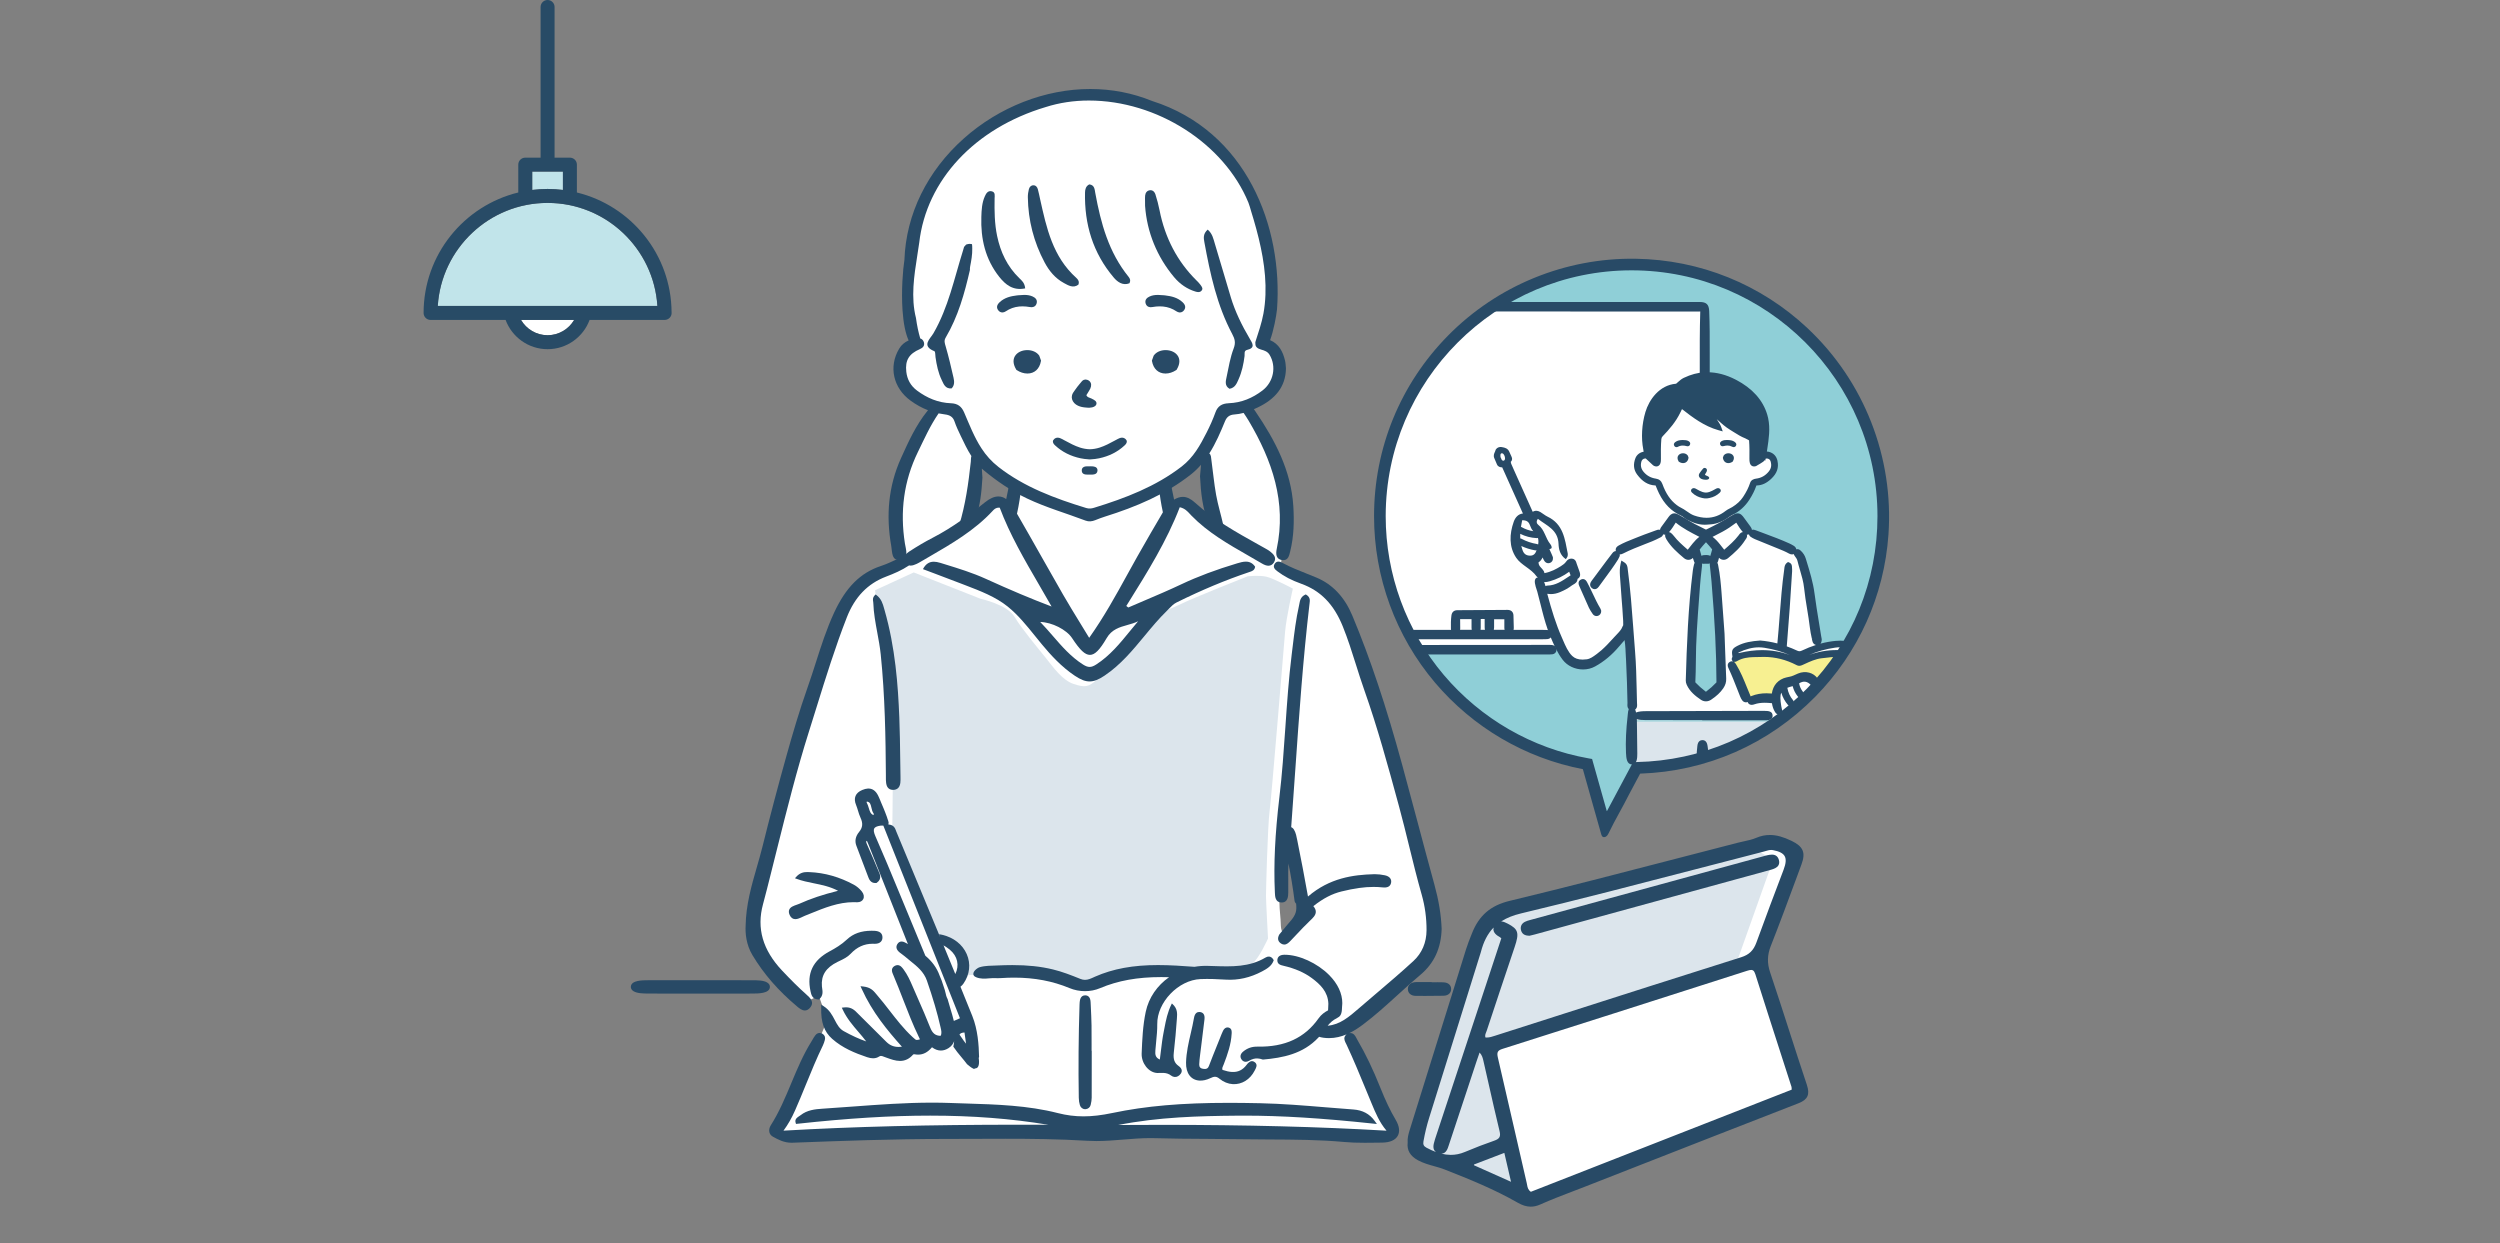 <?xml version="1.0" encoding="UTF-8"?>
<svg id="_レイヤー_1" data-name="レイヤー 1" xmlns="http://www.w3.org/2000/svg" width="286.563" height="142.515" viewBox="0 0 286.563 142.515">
  <rect x="0" y="0" width="286.563" height="142.515" fill="#808080" stroke="none"/>
  <g>
    <path d="M61.009,19.673v2.098c.576-.072,1.162-.113,1.757-.113s1.181.041,1.758.113v-2.098h-3.515Z" fill="#c1e4ea" stroke-width="0"/>
    <path d="M59.723,36.673c.613,1.045,1.747,1.75,3.044,1.75s2.431-.705,3.044-1.75h-6.088Z" fill="#fff" stroke-width="0"/>
    <path d="M75.352,35.071c-.415-6.582-5.901-11.81-12.585-11.81s-12.171,5.228-12.586,11.81h25.171Z" fill="#c1e4ea" stroke-width="0"/>
    <path d="M76.98,35.792c-.037-6.644-4.658-12.22-10.853-13.728v-3.192c0-.443-.359-.801-.801-.801h-1.758V.801c0-.443-.359-.801-.801-.801s-.801.359-.801.801v17.269h-1.757c-.442,0-.801.359-.801.801v3.192c-6.221,1.514-10.854,7.129-10.854,13.809,0,.443.359.801.801.801h8.599c.725,1.955,2.609,3.353,4.814,3.353s4.089-1.397,4.814-3.353h8.598s.002,0,.004,0c.443,0,.801-.359.801-.801,0-.027-.001-.054-.004-.081ZM62.767,38.424c-1.297,0-2.431-.705-3.044-1.75h6.088c-.613,1.045-1.747,1.75-3.044,1.75ZM50.181,35.071c.415-6.582,5.901-11.81,12.586-11.81s12.171,5.228,12.585,11.81h-25.171ZM64.524,21.771c-.576-.072-1.162-.113-1.758-.113s-1.181.041-1.757.113v-2.098h3.515v2.098Z" fill="#284b66" stroke-width="0"/>
  </g>
  <g>
    <g id="_女子高生_タブレット" data-name="女子高生　タブレット">
      <path id="_白" data-name="白" d="M164.909,105.016c-.062-1.73-3.567-13.037-3.567-13.037l-6.361-20.728c-.482-.89-1.029-1.773-1.752-2.479-.799-.78-1.782-1.328-2.776-1.818-.432-.213-.871-.433-1.298-.608-.424-.174-.852-.343-1.257-.558-.369-.196-.803-.459-.969-.864-.211-.518.095-1.012.062-1.531-.005-.075.022-.148.07-.195.093-1.171.246-3.098.341-4.349.144-1.901-.906-6.198-2.08-8.004-1.174-1.806-2.904-4.109-2.904-4.109,0,0,2.348-.928,3.275-2.062.927-1.134,1.329-2.245.757-3.543-.572-1.298-1.808-2.096-1.808-2.096,0,0,.803-3.722.989-5.231.185-1.509-.745-8.924-2.047-11.184-1.301-2.259-4.181-5.892-4.181-5.892,0,0-5.522-3.854-6.571-4.341-1.049-.487-5.833-1.285-6.409-1.418-.576-.133-3.956,0-3.956,0,0,0-4.635,1.32-4.957,1.54-.322.22-3.547,1.98-5.036,2.947-1.489.968-3.688,2.947-4.436,4.091-.748,1.144-2.024,2.947-2.508,4.223-.484,1.276-1.012,3.563-1.144,5.235-.132,1.672-.572,3.123-.44,5.103.132,1.98.704,4.637.704,4.637l.176.642s-1.232.669-1.606,1.742c-.374,1.073-.506,1.469,0,2.657s1.064,1.144,1.775,1.804c.711.66,2.233,1.144,2.233,1.144,0,0-.951,1.451-1.655,2.815-.704,1.364-2.467,4.751-2.685,6.379-.218,1.628-.09,6.071,0,6.643.09.572.735,2.2.735,2.2,0,0-3.197.968-3.856,1.496-.66.528-1.32.968-2.376,2.684-1.056,1.716-4.311,9.678-4.707,11.394-.396,1.716-2.991,11.35-2.991,11.35,0,0-2.903,10.382-3.211,11.922s-1.012,2.583-.264,4.305c.748,1.722,5.235,6.329,5.631,6.643.396.314,1.716-.023,1.862-.673l.187.349s.618,1.79.819,2.476c.201.687-1.943,4.516-1.943,4.516,0,0-4.058,8.386-3.995,8.407s.562.812.666.832c.104.021,34.18-.806,34.18-.806l25.342.247,9.868.309.945-.68-5.437-11.677s3.919-3.282,4.492-3.711c.574-.429,4.402-3.642,5.021-5.063.619-1.421,1.113-2.348,1.052-4.078ZM115.677,57.659c-.045.118-.191.121-.283.069-.584-.323-1.281-.203-1.866.051-.612.266-1.163.682-1.589,1.196-.081.098-.232.039-.307-.031-.096-.09-.162-.253-.131-.384.45-1.865.472-3.805.516-5.713.003-.141.086-.282.247-.241.014.004.027.01.041.016.082-.039.188-.013.26.059.455.452.941.871,1.433,1.281.446.371.883.781,1.364,1.105.177.119.359.231.493.401.159.2.223.448.242.699.041.529-.238,1.016-.421,1.493ZM138.829,59.145c-.003.1-.051.257-.182.249-.877-.053-1.483-.753-2.14-1.248-.159-.12-.321-.237-.484-.352-.174-.123-.367-.256-.582-.287-.395-.058-.713.301-1.05.444-.184.079-.344-.143-.38-.293-.077-.32-.116-.648-.193-.969-.06-.251-.147-.493-.162-.753-.021-.362.18-.576.455-.774.405-.292.822-.567,1.23-.855.81-.569,1.652-1.19,2.208-2.025.158-.238.429-.013.482.218.006.007.012.015.017.022.151.236.26.491.305.768.041.258.034.511.046.77.026.594.182,1.175.225,1.767.08,1.102.238,2.21.205,3.317ZM149.29,105.429c-.326.449-.795.759-1.211,1.117.005.065-.012.126-.064.163-.186.135-.4.461-.658.432-.31-.035-.466-.474-.507-.734-.052-.33-.033-.671-.066-1.004-.042-.419-.076-.839-.101-1.26-.049-.817-.069-1.635-.062-2.453.005-.624,0-1.253.044-1.876.042-.585.122-1.205.435-1.714.104-.169.281-.055.355.101.079.01.161.053.237.129.177.176.288.429.379.658.273.686.507,1.392.706,2.105.234.84.378,1.694.527,2.552.057.327.174.638.213.969.036.311-.043.564-.226.815Z" fill="#fff" stroke-width="0"/>
      <g id="_塗り" data-name="塗り">
        <path d="M100.303,67.656l4.437-2.04,7.665,3.021s3.037.654,3.878,2.056c.841,1.402,2.734,3.647,3.61,4.744.876,1.097,1.888,2.545,3.181,2.966s1.713.374,2.695-.537c.981-.911,4.065-5.024,5.14-6.285,1.075-1.261,2.663-1.466,4.299-2.275,1.635-.809,7.803-3.246,7.803-3.246,0,0,1.313-.15,2.152.046s3.033,1.364,3.033,1.364c0,0-.746,3.275-.886,4.885-.14,1.61-1.542,18.805-1.776,20.58-.234,1.776-.421,9.205-.421,9.766s.234,4.873.234,4.873c0,0-1.075,2.416-1.869,2.93-.794.514-3.224.935-4.532,1.121-1.308.187-4.626,0-6.028,0s-4.486-.675-6.074.083c-1.589.758-1.767,1.031-2.939,1.128s-2.434-.884-4.163-1.211c-1.729-.327-5.186-.093-6.588,0-1.402.093-3.243.234-3.243.234,0,0,.448-.199,0-1.548-.448-1.349-1.289-1.861-1.289-1.861l-1.448-.656-4.906-12.314s.093-4.867.047-6.486c-.047-1.619-.01-10.076-.519-12.085-.509-2.009-1.49-9.252-1.49-9.252Z" fill="#dce5ec" stroke-width="0"/>
        <g id="_タブレット" data-name="タブレット">
          <path d="M204.384,96.825c-1.19-.534-2.339-.3-2.339-.3l-29.414,7.374s-1.623,1.231-2.394,2.42c-.771,1.188-.961,1.858-.961,1.858l-6.277,20.343s-1.128,1.269-.875,2.47c.253,1.201,1.734,1.834,1.734,1.834,0,0,.154.064.425.177.364.256.75.463,1.171.628.092.036.191.02.276-.026,2.353.98,6.343,2.639,8.482,3.523-.117-1.103-.324-2.196-.517-3.287-.222-1.258-.497-2.505-.804-3.745-.303-1.222-.658-2.43-.962-3.652-.459-1.844-.827-3.717-1.344-5.547.164-.142.16-.442-.008-.609-.044-.148-.021-.386-.033-.516-.001-.016-.003-.033-.004-.049.609-.139,1.182-.405,1.76-.646.846-.353,1.706-.67,2.562-.996.861-.328,1.711-.68,2.583-.981,1.738-.599,3.516-1.072,5.296-1.528,1.788-.458,3.585-.895,5.348-1.446,1.74-.544,3.467-1.131,5.196-1.707,2.757-.919,5.524-1.819,8.338-2.544l4.443-11.917s-.492-.601-1.683-1.135Z" fill="#fff" stroke-width="0"/>
          <path d="M201.615,97.622c-1.112-.523-2.186-.294-2.186-.294l-27.488,7.228s-1.516,1.207-2.237,2.372c-.721,1.165-.898,1.822-.898,1.822l-5.866,19.941s-.12.143-.269.374c-.075.562-.175,1.12-.225,1.685-.021.243-.107.435-.233.581.935.41,1.824.911,2.712,1.426,1.118.649,2.245,1.168,3.44,1.657,1.811.741,3.616,1.497,5.441,2.203.169-.177.341-.352.513-.526-.517-1.876-.866-3.81-1.268-5.703-.561-2.643-1.055-5.301-1.842-7.89-.042-.14-.065-.294-.067-.452-.211-.663-.424-1.325-.637-1.988,5.2-1.747,10.473-3.259,15.73-4.824,2.658-.791,5.313-1.598,7.95-2.457,1.52-.496,3.716-.933,4.69-2.317.054-.015.107-.03.161-.045l4.152-11.681s-.46-.589-1.573-1.112Z" fill="#dce5ec" stroke-width="0"/>
          <path d="M201.731,110.393c-3.217.832-6.37,1.894-9.521,2.946-1.721.574-3.44,1.161-5.187,1.654-1.747.494-3.513.917-5.269,1.38-1.745.46-3.482.963-5.17,1.606-.862.328-1.719.67-2.582.999-.427.163-.853.328-1.276.501-.418.171-.826.369-1.252.519-.229.08-.46.153-.696.21.299.984.55,1.983.785,2.985.286,1.216.55,2.437.862,3.647.321,1.245.677,2.481.977,3.731.302,1.255.562,2.519.775,3.792.164.977.344,1.95.447,2.935.494.203.842.346.979.4.939.371,19.134-7.589,19.134-7.589l11.738-4.761-4.746-14.956Z" fill="#fff" stroke-width="0"/>
        </g>
      </g>
      <g id="_アウトライン" data-name="アウトライン">
        <g>
          <path d="M164.405,101.349c-.667-2.427-1.317-4.866-1.945-7.226-.56-2.1-1.138-4.271-1.72-6.403-1.847-6.766-3.666-12.214-5.725-17.146-.884-2.119-2.258-3.583-4.083-4.354-.395-.167-.797-.326-1.185-.481-.899-.357-1.829-.726-2.697-1.194-.162-.087-.334-.172-.51-.172-.164,0-.301.074-.406.221-.313.435.064.719.288.889l.046.035c.716.548,1.574.993,2.701,1.4,2.214.8,3.722,2.35,4.746,4.879.582,1.438,1.054,2.937,1.511,4.387.302.959.615,1.952.958,2.921,1.516,4.284,2.73,8.741,3.904,13.053l.077.282c.414,1.52.794,3.069,1.162,4.567.448,1.825.912,3.713,1.438,5.556.371,1.301.557,2.668.552,4.061-.005,1.409-.525,2.631-1.504,3.531-1.378,1.269-2.828,2.502-4.231,3.696l-.036.03c-.631.537-1.284,1.093-1.921,1.644l-.063.055c-1.113.963-2.168,1.875-3.581,1.992.283-.341.607-.65,1.038-.854.046-.022.086-.05.124-.081.454-.2.473-.767.488-1.203.005-.149.01-.29.029-.403l-.026-.005.028-.016c.005-1.128-.52-2.253-1.517-3.255-1.358-1.364-3.445-2.317-5.074-2.317h-.066c-.509.009-.79.237-.791.644-.002.454.403.548.698.617,1.328.309,2.397.775,3.267,1.423.951.709,1.837,1.553,1.884,2.926.004.116-.006.251-.016.393-.009.12-.017.245-.018.368-.385.203-.78.478-1.087.915-1.577,2.242-3.862,3.303-6.986,3.244-.655-.012-1.185.171-1.668.576-.293.246-.372.537-.223.82.11.21.284.332.489.344.133.008.275-.03.41-.11.355-.209.664-.293,1.003-.273.181.011.368.051.572.123l.014.005h.014c2.258-.198,4.591-.64,6.354-2.525.027-.028.051-.058.077-.087.171.051.35.091.534.114.202.025.405.038.606.038.735,0,1.408-.174,2.016-.43-.112.077-.189.173-.228.288-.095.274.051.557.167.783l.007.013c.02.039.04.077.056.113.788,1.689,1.51,3.441,2.212,5.144.207.502.413,1.004.622,1.505l.039.094c.443,1.066.902,2.168,1.691,3.088.003.003.006.007.006.013-7.699-.45-16.108-.669-25.705-.669-1.643,0-3.302.006-5.055.018,4.625-.915,9.266-1.032,13.636-1.07.267-.002.534-.004.801-.004,4.274,0,8.831.281,14.777.911l.447.047-.264-.364c-.579-.799-1.376-1.224-2.436-1.3-1.066-.076-2.141-.165-3.181-.251-2.451-.202-4.985-.412-7.491-.466-1.344-.029-2.523-.043-3.604-.043-5.396,0-9.511.358-13.34,1.162-1.259.264-2.312.387-3.315.387-.992,0-1.952-.123-2.933-.374-3.441-.883-7.045-.994-10.53-1.101l-.058-.002c-.59-.018-1.179-.036-1.768-.058-.665-.025-1.363-.037-2.075-.037-3.053,0-6.145.23-9.136.452-1.119.083-2.276.169-3.43.243-.855.054-1.751.156-2.488.737-.045.036-.1.071-.163.111-.214.136-.537.341-.422.735l.047.161.167-.018c5.831-.636,10.666-.933,15.217-.933,4.855,0,9.292.343,13.534,1.048-1.143-.004-2.225-.007-3.287-.007-10.392,0-18.996.217-27.063.681.52-.706.932-1.425,1.323-2.312.433-.981.844-1.986,1.243-2.963.609-1.49,1.238-3.031,1.955-4.502.099-.204.164-.42.22-.624.078-.285-.013-.536-.25-.69-.11-.072-.226-.108-.345-.108-.185,0-.356.089-.483.25-.133.169-.241.354-.345.534-.047.08-.093.16-.142.239-.932,1.501-1.618,3.144-2.282,4.733-.68,1.627-1.383,3.31-2.347,4.825-.167.262-.226.556-.162.806.055.215.195.39.406.506.588.324,1.254.692,2.126.692.04,0,.081,0,.131-.003,5.388-.203,11.494-.433,17.536-.433h.104c1.128,0,2.256-.005,3.39-.01,1.129-.005,2.258-.01,3.387-.01,2.773,0,6.058.028,9.396.232.321.02.65.029,1.003.029,1.035,0,2.084-.086,3.1-.169,1.012-.083,2.059-.168,3.088-.168.175,0,.35.002.525.008,1.987.06,4.005.071,5.956.082h.031c1.307.008,2.658.015,3.986.038,1.046.018,2.109.023,3.138.028h.043c2.809.014,5.714.028,8.564.29.674.062,1.418.09,2.341.09.475,0,.976-.007,1.378-.013l.611-.008c.886-.01,1.502-.278,1.782-.774.272-.483.189-1.122-.24-1.847-.608-1.028-1.166-2.196-1.756-3.678-.828-2.081-1.692-3.88-2.641-5.499-.027-.046-.053-.097-.081-.151-.134-.257-.317-.609-.699-.609-.049,0-.099.006-.15.018.608-.293,1.145-.66,1.602-1.004,1.389-1.044,2.692-2.23,3.956-3.38.841-.766,1.712-1.557,2.597-2.298,1.582-1.323,2.383-3.047,2.447-5.273-.068-1.671-.328-3.252-.843-5.126Z" fill="#284a66" stroke-width="0"/>
          <path d="M91.339,115.344c.256.215.575.483.919.483.211,0,.406-.101.58-.3.576-.659.009-1.163-.405-1.531-.851-.756-1.711-1.605-2.79-2.75-2.216-2.355-2.93-4.84-2.183-7.596.314-1.16.61-2.345.899-3.502.087-.35.174-.699.262-1.048.157-.625.314-1.251.47-1.877,1.103-4.409,2.243-8.968,3.637-13.373.295-.934.586-1.869.876-2.804,1.055-3.397,2.146-6.91,3.465-10.282.916-2.34,2.386-3.867,4.494-4.668.877-.333,1.8-.721,2.64-1.285.055.014.114.021.176.021.231,0,.477-.098.688-.194.157-.071.307-.16.44-.237.332-.195.666-.388.999-.581,2.56-1.484,5.206-3.019,7.27-5.252.164-.178.351-.38.728-.38.029,0,.059.001.09.004,1.149,3.069,2.844,5.981,4.484,8.797.482.828.981,1.684,1.46,2.534-2.319-.878-4.722-1.89-7.556-3.181-1.498-.682-3.092-1.174-4.633-1.649l-.542-.168c-.306-.095-.551-.139-.77-.139-.531,0-.933.27-1.23.824l-.014.027.028.011c.464.176.919.347,1.366.515.998.376,1.941.73,2.89,1.098.197.076.395.152.594.228,1.697.65,3.452,1.322,4.838,2.44,1.191.961,2.186,2.194,3.147,3.386.26.323.529.656.797.978.983,1.181,2.197,2.527,3.739,3.56.688.461,1.197.658,1.7.658.51,0,1.027-.202,1.731-.676,1.828-1.229,3.212-2.903,4.551-4.521.816-.986,1.659-2.006,2.594-2.913.083-.081.163-.163.242-.246.262-.272.51-.529.862-.703,2.897-1.43,5.598-2.56,8.258-3.455l.091-.03c.288-.093.586-.189.647-.594l.002-.01-.006-.009c-.263-.388-.608-.577-1.057-.577-.319,0-.656.093-.973.188-2.436.729-4.535,1.516-6.415,2.405-1.394.659-2.838,1.275-4.235,1.87-.619.264-1.239.528-1.856.796l-.228-.177.263-.421c2.158-3.46,4.389-7.036,5.867-10.897.573.128.878.461,1.173.783.058.064.116.127.175.187,1.874,1.924,4.219,3.265,6.486,4.562.523.299,1.063.608,1.589.92.288.171.531.254.742.254.255,0,.465-.124.623-.367.354-.546-.023-.95-.438-1.273-.189-.147-.406-.267-.615-.382l-.129-.072-.664-.371c-2.483-1.387-5.051-2.821-7.196-4.768-.496-.45-.939-.66-1.394-.66-.318,0-.647.103-1.002.314-.171-.775-.308-1.485-.415-2.158l-.007-.043-.035.026c-.383.28-.796.57-1.257.767l-.018.008.002.019c.087.921.233,1.851.446,2.837-.906,1.54-1.939,3.308-2.941,5.086-.39.691-.779,1.399-1.156,2.084-1.293,2.352-2.631,4.784-4.352,7.219-.344-.568-.678-1.113-1.003-1.642-.702-1.145-1.365-2.226-1.995-3.32-.823-1.429-1.647-2.889-2.445-4.3-.922-1.632-1.872-3.311-2.831-4.967.237-1.079.397-2.098.487-3.104v-.016s-.027-.019-.027-.019c-.059-.038-.117-.077-.18-.121-.366-.139-.737-.287-1.098-.43l-.031-.012-.005.033c-.102.627-.229,1.285-.383,1.991-.279-.199-.577-.301-.891-.301-.472,0-.993.227-1.546.675-1.551,1.254-3.638,2.851-6.036,4.086-.824.424-1.674.924-2.675,1.573-.157.102-.341.252-.453.446-.301.131-.602.271-.899.409-.605.282-1.232.574-1.87.786-2.358.782-4.015,2.441-5.371,5.378-.848,1.837-1.472,3.785-2.075,5.67-.298.93-.605,1.892-.937,2.828-.963,2.722-1.758,5.464-2.41,7.787-.961,3.429-1.9,6.98-2.789,10.557-.191.768-.415,1.546-.634,2.304-.61,2.114-1.24,4.299-1.283,6.704-.045.869.054,2.16.78,3.372,1.29,2.153,2.957,4.072,5.096,5.865ZM122.89,73.146c.909,1.382,1.483,1.92,2.046,1.92h0c.563,0,1.12-.561,1.923-1.935.578-.989,1.487-1.244,2.367-1.49.414-.116.841-.236,1.233-.431-.323.378-.64.766-.947,1.143-1.124,1.379-2.286,2.806-3.862,3.818-.297.191-.529.276-.752.276s-.455-.085-.755-.274c-1.379-.874-2.432-2.089-3.449-3.264-.467-.539-.95-1.096-1.461-1.617,1.351.036,3.013.875,3.657,1.855Z" fill="#284a66" stroke-width="0"/>
          <path d="M91.319,103.709c-.336.116-.717.247-.85.554-.076.177-.061.381.049.623.141.313.36.472.649.472.268,0,.546-.133.817-.262.095-.046.194-.093.285-.129.222-.088.443-.178.665-.268,1.556-.633,3.166-1.287,4.916-1.287.116,0,.232.003.35.009.021.001.041.001.061.001.328,0,.582-.137.696-.376.122-.256.058-.579-.173-.865-.255-.316-.578-.589-.908-.768-1.638-.89-3.348-1.376-5.084-1.446h-.022c-.08-.004-.163-.007-.246-.007-.388,0-.844.069-1.287.58l-.113.131.162.06c.656.244,1.339.383,2.001.517.917.186,1.865.378,2.775.859-1.781.446-3.148.905-4.424,1.482-.093.042-.202.08-.318.12Z" fill="#284a66" stroke-width="0"/>
          <path d="M145.992,110.09l.01-.028-.014-.026c-.167-.306-.376-.38-.523-.389-.129-.008-.263.03-.399.11-1.874,1.112-3.86,1.047-5.962.978-.233-.008-.467-.015-.701-.021-.506-.013-1.002.025-1.482.108-1.382-.104-2.798-.2-4.192-.2-2.857,0-5.147.422-7.208,1.327-.057.025-.114.051-.178.081-.307.141-.625.286-.976.286-.176,0-.348-.035-.526-.108-1.049-.425-2.079-.828-3.16-1.089-1.396-.338-2.871-.495-4.642-.495-.581,0-1.161.017-1.741.044-.655.031-1.369.009-2.001.199-.305.091-.924.571-.673.955.062.095.166.152.271.196.468.195.986.176,1.48.125.463-.047.928.002,1.393-.029.505-.035,1.007-.052,1.49-.052,2.319,0,4.391.392,6.335,1.199.555.23,1.168.352,1.773.352s1.188-.116,1.731-.345c2.053-.865,4.281-1.269,7.011-1.269.289,0,.59.005.898.014-1.347.94-2.328,2.328-2.677,3.971-.335,1.578-.402,3.198-.466,4.766-.046,1.115.792,2.183,1.757,2.24.043.003.086.003.129.002l.096-.004c.187-.007.363-.014.534-.004.35.021.616.116.864.307.123.095.263.15.406.159h0c.265.016.519-.123.697-.381.149-.215.225-.545-.259-.888-.465-.33-.623-.765-.543-1.5.153-1.42.272-2.615.351-3.833.003-.046.006-.092.01-.139.039-.515.083-1.098-.515-1.628l-.065-.058-.039.078c-.462.924-.638,1.842-.809,2.729-.028.145-.056.289-.084.433-.149.743-.238,1.479-.332,2.259-.037.308-.074.617-.116.928-.526-.224-.543-.593-.51-1.049.024-.327.057-.659.089-.981.066-.665.135-1.353.126-2.03-.033-2.495,2.418-5.051,4.947-5.161.989-.043,1.981.007,2.833.058l.083.005c1.428.084,2.785-.224,4.15-.944.579-.305,1.116-.631,1.331-1.258Z" fill="#284a66" stroke-width="0"/>
          <path d="M137.742,119.462c.108-.855.22-1.739.321-2.61.055-.474-.091-.755-.434-.834-.044-.01-.088-.017-.129-.019-.236-.014-.538.093-.638.681-.101.594-.239,1.192-.373,1.771-.251,1.084-.51,2.206-.538,3.349-.03,1.215.56,2.005,1.54,2.063.387.023.807-.071,1.248-.28.19-.09.376-.169.562-.158.156.009.309.08.482.222.456.375.984.591,1.528.623h0c1.027.061,1.987-.532,2.503-1.548.014-.027.029-.055.044-.084.138-.262.31-.587.007-.855-.105-.092-.215-.142-.327-.149-.278-.016-.501.234-.645.425-.451.597-.988.856-1.69.814-.305-.018-.648-.093-1.077-.235-.06-.189.01-.338.083-.495.023-.049.045-.097.064-.146.442-1.157.844-2.298.907-3.532.011-.209.029-.56-.32-.671-.044-.014-.088-.022-.13-.025-.217-.013-.413.126-.536.381-.12.249-.223.51-.323.763l-.078.197c-.103.257-.206.514-.31.771-.306.758-.622,1.543-.916,2.321-.11.291-.289.341-.523.327-.052-.003-.105-.009-.16-.017-.287-.041-.434-.215-.424-.504.012-.347.052-.698.093-1.028.062-.506.126-1.013.19-1.519Z" fill="#284a66" stroke-width="0"/>
          <path d="M92.92,113.679c.069.317.183.846.841.881l.112.006.082-.076c.413-.38.34-.856.286-1.21-.011-.072-.022-.143-.028-.211-.111-1.265.457-2.159,1.79-2.811.072-.035.145-.07.22-.106.453-.216.922-.44,1.28-.822.727-.776,1.556-1.153,2.534-1.153.055,0,.112.001.169.004.025.001.05.002.075.002.308,0,.542-.082.694-.245.131-.139.19-.321.176-.542-.027-.436-.333-.672-.91-.701-.114-.006-.227-.008-.34-.008-1.182,0-2.106.329-2.824,1.005-.635.598-1.353,1.017-1.972,1.348-1.932,1.034-2.651,2.535-2.197,4.588l.012.053Z" fill="#284a66" stroke-width="0"/>
          <path d="M111.458,116.476c-.451-1.123-.907-2.248-1.365-3.374.13-.097.24-.21.334-.343.735-1.045.874-2.285.383-3.402-.483-1.097-1.503-1.9-2.799-2.203l-.027-.006c-.107-.025-.224-.051-.34-.067.03.08.06.16.09.24.007.023.011.045.017.068-1.114-2.7-2.231-5.383-3.329-8.024-.564-1.356-1.128-2.712-1.691-4.068-.012-.029-.023-.059-.036-.097-.08-.222-.219-.608-.747-.681-.019.003-.038.005-.058.003-.008,0-.014-.006-.021-.011-.018-.001-.035-.003-.053-.004.011-.005.021-.013.032-.019-.001-.002-.003-.003-.004-.005-.01-.019-.012-.039-.006-.06,0-.002.006-.02.004-.014.001-.005.003-.011.004-.016.003-.013.005-.026.007-.039.002-.012.002-.025.003-.037,0-.002,0-.014,0-.016,0-.006,0-.011,0-.017,0-.013-.002-.026-.004-.039,0-.002-.001-.008-.001-.009-.001-.006-.003-.013-.004-.019-.003-.013-.007-.025-.011-.038-.002-.005-.004-.011-.006-.016.006.015-.003-.007-.005-.01-.007-.015-.011-.037-.007-.054-.067-.146-.106-.313-.151-.445-.111-.327-.249-.642-.373-.964-.106-.222-.199-.455-.294-.694-.104-.26-.211-.528-.338-.788-.282-.575-.683-.851-1.192-.82-.189.011-.395.064-.63.162-.394.163-.654.395-.775.689-.121.294-.099.644.066,1.039.085.203.152.426.216.64.081.27.165.55.29.816.299.638.252,1.123-.158,1.623-.418.509-.524,1.044-.315,1.59.205.534.407,1.07.608,1.605l.006.016c.248.66.505,1.342.764,2.01.071.184.261.673.836.638l.092-.007.058-.042c.576-.415.337-.948.194-1.268-.019-.042-.038-.084-.055-.126-.419-1.014-.842-1.996-1.257-2.92-.038-.085-.154-.342-.117-.414.003-.006.019-.03.079-.059.058.128.113.249.16.368.588,1.482,1.172,2.965,1.757,4.448l.033.083c.898,2.28,1.818,4.612,2.749,6.938-.063-.037-.126-.073-.19-.11-.157-.09-.34-.185-.535-.185-.148,0-.357.057-.508.33-.261.471.158.818.296.933.089.074.181.14.276.207.099.07.2.143.29.222.213.187.436.365.651.538.762.611,1.549,1.242,1.895,2.247.705,2.044,1.198,3.726,1.552,5.293l.024.103c.079.337.153.656-.001.938-.597-.01-.937-.284-1.205-.969-.435-1.11-.921-2.216-1.391-3.286l-.007-.016c-.216-.491-.431-.981-.643-1.474-.264-.616-.559-1.265-.99-1.849l-.016-.022c-.153-.207-.362-.491-.691-.491-.116,0-.233.036-.35.108-.456.28-.264.723-.149.988l.023.053c.393.92.759,1.866,1.114,2.781.556,1.437,1.132,2.922,1.821,4.337l.031.062c.048.093.072.145.07.188-.157.039-.27.063-.348.063-.119,0-.191-.063-.477-.328l-.041-.038c-.978-.904-1.807-1.972-2.608-3.005-.471-.607-.958-1.235-1.474-1.828-.031-.036-.062-.072-.098-.116-.267-.32-.599-.719-1.416-.809l-.339-.038.141.311c1.214,2.679,2.932,4.746,4.607,6.625-.132.017-.258.026-.376.026-.557,0-1.003-.183-1.403-.576-.514-.506-1.033-1.024-1.534-1.526-.556-.556-1.131-1.131-1.703-1.692-.033-.033-.066-.066-.105-.105-.282-.286-.633-.642-1.283-.642-.069,0-.142.004-.217.012l-.27.03.116.246c.468.994,1.136,1.772,1.783,2.525.318.371.623.725.901,1.098-.827-.287-1.66-.669-2.589-1.186-.497-.277-.75-.76-1.019-1.272-.296-.565-.603-1.15-1.254-1.57l-.291-.188-.009.346c-.042,1.684.333,2.752,1.255,3.571,1.199,1.064,2.631,1.639,4.001,2.102.258.087.483.129.689.129.258,0,.492-.068.694-.201.076-.05.142-.073.213-.073.093,0,.2.042.312.085.041.016.084.033.127.048l.193.07c.506.184,1.03.373,1.551.373.586,0,1.078-.241,1.502-.733.013-.011.068-.034.122-.034.01,0,.015,0,.017.001.146.03.29.045.427.045.601,0,1.111-.269,1.596-.846.331.25.672.377,1.016.377.296,0,.593-.094.884-.281.338-.216.53-.497.64-.789-.017.211-.047.419-.094.624.289.418.599.825.938,1.217.22.254.427.519.634.792.231.179.451.39.719.514.034.016.069.028.104.039.021-.04.057-.068.115-.071.02-.001.04-.002.06-.005.007,0,.03-.007.038-.009.024-.008.048-.016.072-.027.013-.006.026-.017.039-.021.002-.002.005-.003.007-.005.022-.019.044-.038.063-.06.006-.007.011-.014.017-.021.002-.003.014-.02.018-.026.017-.028.032-.057.045-.088.005-.012.01-.025.015-.037.001-.004.003-.007.004-.011,0-.001,0-.002.001-.004.009-.032.018-.063.024-.095.007-.033.013-.066.018-.099.002-.016.004-.032.006-.048.002-.065.005-.131.007-.196,0-.011,0-.022,0-.034-.001-.064-.005-.129-.011-.193,0-.008-.005-.088-.01-.089.005.041.006.049.003.025-.001-.008-.002-.015-.003-.023-.002-.015-.005-.03-.007-.044-.011-.064-.006-.148.035-.199-.029-1.388-.152-3.141-.77-4.679ZM108.858,108.847c.914.751,1.132,1.823.643,2.802-.448-1.096-.898-2.192-1.348-3.285.244.139.479.298.705.483ZM100.13,93.434c-.34-.125-.432-.434-.549-.822-.061-.203-.124-.413-.231-.606-.011-.02-.027-.06-.006-.098.012-.021.027-.029.031-.029h0c.354.063.418.28.509.692.052.238.107.484.263.685.01.088-.004.148-.018.179ZM108.685,114.746l-.077-.265-.017-.021c-.012-.014-.022-.03-.029-.045-.083-.173-.125-.36-.168-.557-.029-.13-.059-.265-.102-.397l-.01-.032c-.107-.329-.218-.669-.336-1.01l-.002-.008-.003-.007c-.076-.167-.155-.347-.222-.535-.349-.984-.922-1.705-1.652-2.32-.849-2.053-1.698-4.107-2.55-6.159-.161-.387-.558-1.347-.558-1.347-.843-2.038-1.715-4.145-2.619-6.198-.182-.414-.227-.711-.132-.883.087-.157.325-.265.706-.32.022-.003.044-.005.066-.006.052-.003.105-.003.159-.003.037,0,.075,0,.112,0l8.784,22.083-.701.309c-.049-.222-.109-.449-.18-.686-.159-.526-.312-1.053-.47-1.595ZM110.273,119.01c-.094-.139-.19-.283-.296-.421.114-.157.269-.22.577-.242l.182,1.285c-.178-.199-.322-.413-.462-.622Z" fill="#284a66" stroke-width="0"/>
          <path d="M101.578,89.78c.086.628.477.76.789.76.015,0,.03,0,.045,0,.317-.013.712-.162.789-.8.027-.218.023-.44.019-.654v-.038c-.013-.674-.022-1.347-.031-2.026-.021-1.565-.042-3.183-.105-4.774-.145-3.688-.46-8.035-1.691-12.315-.017-.059-.033-.117-.05-.176-.153-.549-.31-1.117-.885-1.55l-.09-.068-.078.078c-.277.278-.238.528-.206.73.009.055.017.107.019.157.037,1.157.252,2.31.459,3.426.151.81.306,1.648.392,2.478.49,4.749.563,9.628.592,13.829,0,.072,0,.144,0,.216-.001.239-.003.487.031.73Z" fill="#284a66" stroke-width="0"/>
          <path d="M148.47,88.3c.435-6.257.885-12.728,1.631-19.069l.012-.095c.039-.283.092-.671-.362-.95l-.08-.049-.085.04c-.501.239-.58.671-.649,1.052l-.003.017c-.011.062-.023.123-.036.183-.347,1.533-.537,3.113-.721,4.641-.035.292-.07.584-.107.875-.348,2.806-.546,5.671-.737,8.452-.181,2.627-.368,5.343-.684,8.002-.501,4.217-.666,7.668-.518,10.86l.004.087c.016.403.043,1.078.723,1.103.015,0,.029,0,.043,0,.746,0,.758-.731.766-1.167v-.046c.009-.45.004-.905,0-1.346-.006-.627-.011-1.271.019-1.907.288,1.407.515,2.825.699,4.251.02.152.091.268.186.352,0,.004,0,.007,0,.011.027.349.05.688-.061,1.025-.198.602-.689,1.053-1.08,1.533-.261.321-.521.642-.787.958-.124.221-.169.422-.132.601.037.177.151.326.34.445.119.075.239.112.358.112.303,0,.536-.241.706-.416.243-.251.483-.506.725-.765.473-.503.962-1.024,1.469-1.505l.057-.054c.334-.316.65-.615.658-1.005.004-.217-.088-.433-.283-.66,1.145-.896,2.144-1.415,3.235-1.683,1.461-.358,2.592-.518,3.668-.518.353,0,.702.018,1.039.054.077.008.146.012.212.012.434,0,.689-.183.759-.545.082-.424-.185-.743-.714-.855-.394-.084-.777-.126-1.138-.126-.042,0-.083,0-.125.002-2.343.065-5.07.421-7.549,2.559-.386-2.15-.788-4.304-1.227-6.446-.083-.406-.157-.86-.377-1.219-.088-.144-.199-.236-.32-.285.164-2.182.316-4.363.464-6.497v-.019Z" fill="#284a66" stroke-width="0"/>
          <path d="M125.12,117.62c-.015-.784-.053-1.579-.09-2.351l-.02-.412c-.029-.632-.357-.765-.628-.765-.53.008-.594.534-.621.759-.013.106-.016.21-.019.317l-.002.056c-.114,3.538-.142,7.106-.084,10.606.005.31.047.592.124.84.09.291.322.471.605.471.028,0,.057-.002.086-.005.274-.034.483-.221.548-.486.079-.322.116-.586.117-.831.007-1.327.006-2.695.005-3.902v-1.465h-.018c0-.24.001-.48.002-.723.003-.691.006-1.405-.007-2.108Z" fill="#284a66" stroke-width="0"/>
        </g>
        <g>
          <path d="M129.007,50.319c-.121-.102-.251-.152-.396-.152-.18,0-.353.079-.498.156-.098.052-.195.105-.293.158l-.022.012c-.559.303-1.136.616-1.75.811-.373.118-.751.183-1.121.191-.375-.008-.754-.073-1.127-.191-.614-.195-1.191-.508-1.75-.811-.105-.057-.21-.114-.315-.17-.145-.077-.318-.156-.498-.156-.145,0-.275.05-.396.152-.099.084-.151.18-.154.288-.005.206.175.374.273.464.79.732,1.769,1.224,2.907,1.462.299.062.605.101.909.116v.008l.132-.002h.013s.021,0,.021,0h.069s.061-.003.061-.003v-.002c.304-.015.61-.054.909-.116,1.139-.238,2.117-.729,2.907-1.462.097-.09.278-.258.273-.464-.003-.107-.054-.204-.154-.288Z" fill="#284a66" stroke-width="0"/>
          <path d="M124.991,53.45h-.075c-.052,0-.105,0-.159,0h-.003c-.237,0-.481,0-.634.152-.085.084-.126.203-.122.353.011.446.467.446.662.446.03,0,.059,0,.089,0h.09c.04,0,.082,0,.125,0,.046,0,.093.002.14.002h.001c.192,0,.641,0,.691-.421.017-.143-.015-.26-.095-.348-.159-.176-.451-.18-.71-.185Z" fill="#284a66" stroke-width="0"/>
          <path d="M123.305,44.588l-.006.009c-.042.061-.085.124-.141.2-.109.147-.221.299-.276.503-.084.309.009.638.254.902.249.268.613.392.874.45.164.036.325.051.481.065l.048.004c.041.004.082.007.124.01.055.003.105.005.154.005.025,0,.049,0,.073-.001.11-.004.21-.018.304-.041.541-.137.505-.461.48-.559l-.003-.01c-.045-.14-.168-.225-.278-.293l-.018-.011c-.095-.06-.195-.108-.271-.142-.065-.03-.135-.054-.185-.073-.064-.023-.125-.045-.173-.071-.077-.042-.141-.097-.183-.16-.031-.045-.031-.067-.031-.067,0-.037.065-.13.1-.18.073-.105.143-.22.208-.342.226-.335.291-.668.179-.914-.094-.206-.298-.342-.548-.365-.013,0-.026-.001-.039-.001-.007,0-.015,0-.022,0-.246.009-.374.165-.443.249l-.267.321c-.071.085-.151.181-.225.279-.06.079-.116.161-.166.233Z" fill="#284a66" stroke-width="0"/>
          <path d="M133.61,40.13c-.573,0-1.08.23-1.355.616l-.018.026-.2.561.01.057c.154.893.734,1.427,1.551,1.427h0c.408,0,.842-.14,1.221-.393l.043-.029.026-.044c.434-.727.315-1.233.139-1.529-.254-.426-.797-.691-1.417-.691Z" fill="#284a66" stroke-width="0"/>
          <path d="M119.11,40.746c-.275-.386-.782-.616-1.355-.616-.62,0-1.163.265-1.417.691-.176.296-.295.802.139,1.529l.026.044.043.029c.379.254.813.393,1.221.393h0c.817,0,1.396-.533,1.551-1.427l.01-.057-.2-.561-.018-.026Z" fill="#284a66" stroke-width="0"/>
          <path d="M117.203,35.116c.266,0,.541.026.841.079.065.012.129.017.189.017.028,0,.056-.001.083-.004.255-.025.424-.163.502-.409.14-.444-.169-.688-.453-.815-.279-.124-.574-.18-.958-.18-.182,0-.394.012-.666.039l-.18.019c-.69.086-1.407.24-1.983.786-.326.309-.379.616-.157.913.123.166.288.254.474.254.019,0,.039,0,.059-.003.112-.011.226-.054.331-.124.472-.317.976-.498,1.541-.554.123-.012.249-.018.377-.018Z" fill="#284a66" stroke-width="0"/>
          <path d="M133.579,33.863l-.181-.019c-.272-.027-.484-.039-.666-.039-.383,0-.679.055-.957.18-.284.127-.593.371-.453.815.078.246.247.384.502.409.027.003.055.004.083.004.06,0,.123-.006.189-.018.299-.053.574-.078.841-.078.127,0,.254.006.376.018.565.055,1.069.237,1.541.554.105.07.219.113.331.124.02.002.039.003.059.003.186,0,.35-.088.474-.254.221-.297.169-.605-.157-.913-.576-.545-1.293-.7-1.981-.785Z" fill="#284a66" stroke-width="0"/>
          <path d="M148.247,58.022c-.25-4.069-2.089-7.551-4.342-10.862-.057-.083-.116-.169-.179-.254.157-.069.313-.14.467-.214,1.926-.927,3.178-2.298,3.21-4.473-.029-.257-.032-.584-.108-.895-.247-1.019-.69-1.9-1.708-2.335.406-1.113.703-2.704.791-3.533.695-9.406-3.469-20.44-14.327-23.884-2.233-.909-4.616-1.37-7.082-1.37-5.158,0-10.432,2.06-14.471,5.651-4.217,3.75-6.642,8.696-6.83,13.943-.172,1.083-.371,3.519-.215,5.786.103,1.494.34,2.651.698,3.441-.446.196-.82.5-1.086.946-1.23,2.066-.687,4.5,1.312,5.957.623.454,1.286.824,1.994,1.097-.028.036-.057.071-.085.106-1.31,1.622-2.156,3.505-3.002,5.374-1.467,3.24-1.738,6.624-1.124,10.081.116.652.013,1.781,1.078,1.588.987-.178.596-1.188.488-1.873-.573-3.643-.145-7.144,1.489-10.49.724-1.481,1.388-2.994,2.372-4.426.235.05.474.09.718.119.562.067.927.276,1.105.804.193.572.459,1.125.721,1.675.372.779.743,1.568,1.213,2.295-.061.206-.046.466-.067.661-.267,2.458-.606,4.9-1.335,7.281-.041.135-.087.287-.116.44.091-.064.182-.127.273-.189.562-.38,1.15-.722,1.751-1.04.499-1.479.666-3.041.76-4.676-.024-.318-.041-.671-.068-1.037.069.063.14.125.213.186,1.507,1.25,3.137,2.362,4.959,3.231,2.166,1.033,4.49,1.694,6.733,2.547.356.135.731.09,1.091-.055.363-.146.73-.287,1.104-.405,3.584-1.122,6.983-2.552,9.887-4.852.425-.337.798-.702,1.137-1.094-.048.466-.078.919-.114,1.313.094,1.931.294,3.751.996,5.457.36.292.751.549,1.133.799.204.134.41.266.614.4.145-.286.004-.694-.067-1.018-.254-1.169-.616-2.318-.829-3.492-.24-1.328-.355-2.676-.543-4.013-.036-.253-.022-.59-.241-.736.747-1.177,1.285-2.439,1.806-3.706.203-.495.527-.732,1.061-.767.368-.024.722-.088,1.066-.181.208.304.402.597.581.898,2.7,4.562,4.351,9.34,3.216,14.696-.109.516-.121,1.187.637,1.28.684.084.791-.531.91-1.014.42-1.703.462-3.433.355-5.173ZM140.827,46.224c-.761.027-1.248.333-1.5,1.029-.286.793-.632,1.572-1.018,2.328-.733,1.436-1.486,2.834-2.873,3.904-2.964,2.286-6.433,3.615-10.039,4.722-.295.091-.582.118-.889.024-3.608-1.103-7.1-2.401-10.051-4.701-.8-.624-1.431-1.33-1.964-2.153-.844-1.301-1.382-2.722-1.985-4.115-.292-.673-.733-1.011-1.496-1.039-1.484-.054-2.746-.602-3.888-1.447-.761-.563-1.141-1.305-1.239-2.161-.153-1.322.316-2.064,1.554-2.597.361-.155.563-.398.467-.767-.063-.24-.217-.393-.423-.457-.209-.707-.373-1.486-.489-2.337-.604-2.378-.217-4.835.157-7.218.075-.478.15-.953.216-1.423.819-7.162,6.371-13.118,14.491-15.543,1.555-.497,3.22-.75,4.951-.75,7.812,0,15.507,4.928,18.292,11.708.128.312.209.656.308.978.105.339.207.678.307,1.018.202.691.392,1.386.562,2.087.343,1.412.608,2.848.724,4.3.115,1.443.079,2.903-.181,4.329-.201,1.1-.572,2.15-.911,3.211-.03.093-.026.173-.007.251-.025.357.264.562.665.669.387.104.739.234.955.592.811,1.342.46,3.124-.816,4.095-1.128.86-2.394,1.407-3.88,1.459Z" fill="#284a66" stroke-width="0"/>
          <path d="M111.166,27.953c-.13,0-.278.031-.426.082-.081.079-.16.169-.235.268-.041.149-.082.296-.127.441-1.005,3.196-1.669,6.502-3.386,9.465-.364.628-1.422,1.431.112,2.048.118.048.095.441.128.675.13.912.314,1.815.722,2.649.216.441.389.997,1.12.943.36-.363.32-.809.224-1.232-.276-1.205-.556-2.411-.902-3.597-.105-.361-.211-.635.003-.999,1.431-2.427,2.164-5.073,2.779-7.753-.005-.131-.002-.261.023-.385.134-.685.261-1.373.244-2.073-.005-.217-.005-.377-.03-.5-.082-.019-.164-.032-.247-.032Z" fill="#284a66" stroke-width="0"/>
          <path d="M141.071,34.041c-.613-2.029-1.198-4.066-1.815-6.094-.168-.553-.274-1.155-.822-1.629-.553.487-.466.993-.382,1.446.665,3.62,1.433,7.216,3.19,10.52.298.56.421.992.17,1.648-.397,1.038-.58,2.158-.807,3.252-.1.481-.267,1.028.328,1.381.649-.114.833-.629,1.041-1.094.38-.848.568-1.747.684-2.662.032-.255-.097-.613.295-.703.988-.225.593-.783.31-1.261-.905-1.528-1.682-3.11-2.194-4.804Z" fill="#284a66" stroke-width="0"/>
          <path d="M137.602,32.647c-.134-.184-.303-.352-.48-.527-2.166-2.15-3.581-4.844-4.207-8.009-.121-.615-.282-1.235-.478-1.842-.073-.226-.258-.467-.559-.467-.03,0-.061.002-.092.007-.298.046-.49.267-.525.608-.018.173-.015.351-.011.621.003.153.005.336.005.559.212,3.002,1.36,5.826,3.32,8.165.682.814,1.507,1.372,2.453,1.659.132.04.238.059.332.059.159,0,.282-.056.376-.172.172-.209.065-.388-.118-.638l-.018-.024Z" fill="#284a66" stroke-width="0"/>
          <path d="M121.944,32.438c.518.28,1.07.63,1.664.194.145-.36-.038-.601-.242-.784-2.702-2.43-3.409-5.721-4.14-9.003-.087-.389-.158-.782-.267-1.165-.068-.236-.225-.443-.51-.442-.283.002-.452.211-.512.442-.079.304-.125.626-.121.94.04,2.632.677,5.126,1.923,7.463.516.967,1.206,1.814,2.205,2.355Z" fill="#284a66" stroke-width="0"/>
          <path d="M117.513,33.056c-.063-.643-.394-.899-.679-1.175-1.389-1.345-2.156-2.994-2.54-4.837-.296-1.42-.313-2.856-.288-4.296.005-.307.104-.705-.309-.816-.45-.121-.659.233-.811.572-.336.749-.374,1.554-.4,2.351-.083,2.506.45,4.859,2.052,6.878.702.884,1.57,1.614,2.975,1.323Z" fill="#284a66" stroke-width="0"/>
          <path d="M125.546,22.121c-.073-.399-.074-.918-.686-.986-.401.198-.481.581-.489.922-.084,3.633.899,6.945,3.306,9.773.414.486,1.025.938,1.781.642.166-.316.064-.546-.088-.733-2.294-2.826-3.192-6.169-3.824-9.619Z" fill="#284a66" stroke-width="0"/>
        </g>
        <g>
          <path d="M87.94,112.622c-.424-.258-1.123-.26-1.693-.261-2.097-.005-4.195-.007-6.293-.007-1.882,0-3.764.002-5.661.005-.665.001-1.902.003-1.98.705-.025.227.078.413.306.553.425.26,1.127.265,1.691.268.883.006,1.766.007,2.648.007.515,0,2.575-.002,3.09-.002,0,0,1.262,0,1.776.002.615,0,1.23.002,1.845.002.862,0,1.725-.002,2.587-.007h.031c.657-.004,1.881-.011,1.96-.708.026-.229-.077-.416-.307-.556Z" fill="#284a66" stroke-width="0"/>
          <path d="M165.443,112.598c-.194-.007-.402-.01-.656-.01-.159,0-.318.001-.477.002-.069,0-.137.001-.206.002v-.022s-1.022-.002-1.173-.002c-.2,0-.4,0-.6.003-.599.008-.956.308-.954.802.002.461.357.774.883.778.374.003.748.005,1.122.005.735,0,1.415-.006,2.077-.019.291-.006.528-.095.685-.259.131-.137.198-.318.193-.524-.011-.454-.345-.736-.895-.756Z" fill="#284a66" stroke-width="0"/>
        </g>
        <g>
          <path d="M207.117,124.366c-.7-2.088-1.386-4.219-2.05-6.281-.699-2.172-1.422-4.418-2.163-6.617-.358-1.063-.335-2,.074-3.037,1.018-2.583,1.996-5.23,2.942-7.79l.576-1.559c.499-1.348.202-2.054-1.136-2.697-.954-.459-1.71-.667-2.45-.675-.551-.006-1.076.102-1.606.33-.439.189-.93.295-1.405.397-.22.048-.447.096-.669.153-2.358.606-4.716,1.218-7.073,1.83-6.26,1.625-12.733,3.306-19.126,4.846-2.163.521-3.487,1.66-4.296,3.693l-.069.173c-.216.541-.439,1.101-.616,1.668-1.533,4.903-3.061,9.808-4.589,14.713l-1.874,6.014c-.145.465-.272.926-.233,1.451-.099.875.29,1.536,1.188,2.022.594.321,1.234.501,1.854.674.416.117.809.227,1.191.376,2.9,1.139,5.722,2.287,8.368,3.801.543.311,1.015.458,1.486.463.363.004.723-.076,1.101-.245,1.243-.555,2.539-1.05,3.792-1.529.482-.185.965-.369,1.446-.557l4.84-1.895c6.4-2.506,13.018-5.097,19.534-7.628,1.059-.411,1.328-.998.961-2.093ZM174.338,104.703c6.652-1.589,13.382-3.339,19.891-5.032,2.585-.672,5.258-1.368,7.889-2.043.085-.022.17-.047.255-.072.229-.068.445-.133.668-.13.063,0,.122.006.181.018.733.14,1.161.361,1.347.695.189.339.149.835-.127,1.561-1.002,2.636-2.074,5.471-3.115,8.34-.33.91-.834,1.397-1.74,1.682-7.138,2.25-14.385,4.57-21.393,6.814-2.213.708-4.425,1.417-6.638,2.124-.058.019-.117.038-.175.057-.334.11-.65.215-.974.211-.048,0-.095-.003-.142-.009-.069-.224.005-.406.089-.613.026-.064.051-.127.072-.19.932-2.817,2.04-6.158,3.194-9.574.545-1.614.418-2.038-.799-2.669-.226-.117-.487-.242-.746-.259.623-.4,1.371-.698,2.263-.911ZM163.505,131.551c-.313-.167-.405-.364-.34-.729.174-.965.38-1.82.628-2.613,1.476-4.715,2.971-9.512,4.416-14.15l1.403-4.503c.014-.046.03-.093.045-.139.03-.091.062-.186.087-.283.302-1.187.773-2.109,1.463-2.816-.161.61.462.956.683,1.078.047.026.095.067.156.12.014.012.028.024.043.037l-.551,1.673c-.412,1.25-.824,2.503-1.237,3.756-1.331,4.031-5.747,17.402-5.747,17.402-.026.077-.052.154-.074.232-.013.048-.028.098-.042.148-.123.422-.284.977.169,1.288-.349-.128-.714-.294-1.103-.501ZM166.257,132.377c-.337-.004-.681-.049-1.04-.137.546-.007.722-.561.851-.967.015-.047.03-.093.045-.138.728-2.186,1.463-4.411,2.173-6.562.321-.973.642-1.946.964-2.919.08-.243.164-.484.26-.758.028-.08.057-.163.087-.249.292.307.367.638.446.987l.018.078c.199.867.395,1.735.591,2.603.395,1.75.803,3.56,1.234,5.333.153.632.008.891-.622,1.108-1.069.368-2.166.79-3.353,1.289-.547.23-1.088.339-1.653.333ZM168.961,133.571l-.011-.086,3.484-1.336.769,3.315-4.242-1.894ZM175.477,136.61c-.329-.222-.38-.502-.434-.797-.012-.066-.024-.13-.038-.193-.453-1.96-.901-3.92-1.35-5.881-.638-2.787-1.297-5.669-1.958-8.5-.146-.625-.034-.834.543-1.017,8.066-2.559,16.707-5.318,28.018-8.944.22-.071.364-.1.478-.099.153.002.328.042.473.499.947,2.995,1.928,6.035,2.876,8.974.424,1.313.848,2.626,1.27,3.94.013.04.014.099.015.188,0,.036.001.077.002.123l-29.895,11.706Z" fill="#284a66" stroke-width="0"/>
          <path d="M175.296,107.26h.02s.164-.038.164-.038c.13-.03.282-.065.431-.106,5.478-1.5,23.023-6.307,23.023-6.307.434-.119.868-.237,1.302-.355.911-.248,1.854-.505,2.78-.764.327-.092.683-.224.843-.512.097-.174.111-.382.042-.621-.113-.391-.376-.592-.782-.596-.19-.002-.391.038-.565.075-.102.022-.201.051-.297.078-.043.013-.185.052-.185.052-8.879,2.426-17.759,4.851-26.638,7.278l-.047.013c-.199.054-.405.11-.594.207-.395.203-.556.561-.443.983.143.531.608.605.945.614Z" fill="#284a66" stroke-width="0"/>
        </g>
      </g>
    </g>
    <g id="_吹き出し_講師" data-name="吹き出し　講師">
      <path id="_吹き出し_塗り" data-name="吹き出し　塗り" d="M215.874,59.173c0-15.935-12.918-28.852-28.852-28.852s-28.852,12.918-28.852,28.852c0,14.21,10.273,26.02,23.797,28.41l2.028,7.191,3.603-6.756c15.669-.307,28.276-13.103,28.276-28.845Z" fill="#8fcfd7" stroke-width="0"/>
      <g>
        <path id="_白-2" data-name="白" d="M211.866,73.852c-.056.096-.113.191-.172.286-.024.041-.049.081-.075.121-.06.1-.123.2-.187.3-.025.043-.052.084-.08.127-.041.064-.083.129-.125.194-.057.091-.116.18-.176.27-.029.044-.059.088-.088.132-.738,1.094-1.549,2.135-2.427,3.116-.011.043-.031.084-.06.125-.027.04-.061.079-.105.117-.045.04-.092.071-.139.092-1.049,1.138-2.187,2.19-3.406,3.145-.223-.097-.422-.208-.555-.306-.065-.048-.115-.092-.144-.129-.1-.131-.195.143-.266.451-.071.314-.116.666-.116.666h-16.69v-1.404c0-1.208-.003-2.788-.011-3.001-.011-.276-.24-3.87-.338-5.402-.005-.083-.011-.16-.015-.23-.005-.08-.009-.151-.013-.212-.011-.156-.016-.244-.016-.244,0,0-.115.127-.291.327-.039.043-.079.088-.12.136-.039.043-.079.088-.12.135-.48.546-1.168,1.338-1.523,1.806-.581.767-1.92,1.6-2.584,1.723-.662.121-1.339-.041-1.988-.42-.551-.322-1.054-1.336-1.417-2.091l-.22.173-.108.084-.107.084-.007.004-.115.089-.123.096-.328.258h-15.057c-.057-.091-.113-.181-.169-.274-.028-.044-.055-.088-.081-.133-.027-.044-.053-.088-.08-.133-.129-.218-.256-.436-.38-.658-.025-.044-.051-.088-.075-.133-.025-.044-.049-.088-.073-.133-.099-.179-.195-.359-.288-.54-.024-.045-.047-.089-.071-.135-.021-.044-.044-.088-.068-.133-1.982-3.911-3.099-8.337-3.099-13.023,0-9.675,4.763-18.237,12.072-23.471.063-.045.125-.091.188-.133.063-.045.127-.091.191-.133h.003c.145-.101.29-.202.438-.299h24.011l.286.218.073,7.321.004.38.003.27.035,3.388c.045.011.091.021.136.032-.003-.011-.004-.017-.004-.017l.687.009,4.697,3.208.128,2.858s.111-.071.26-.165c.204-.131.482-.306.654-.411.148-.091.284-.132.439-.121.155.011.328.071.553.188.447.231.298.264.398.794.099.528-.563,1.504-.885,1.77-.323.264-.621.28-.985.363-.363.083-.394.097-.578.298-.185.2-.646,1.553-.646,1.553,0,0-.711.779-.96.977-.247.199-.751.496-.751.496l.083.414.005.024.028.136.027.136h.001l.492.117.926,1.273.326.25.028.023.077.06.029.023.077.059.031.024.226.173,4.178,1.705s.195.088.436.218c.013.008.027.015.04.023.025.013.051.028.077.043.012.007.025.015.039.023.025.013.051.029.076.044.013.008.027.016.04.024.213.129.422.278.536.416.298.36.662,2.269.662,2.269l1.176,7.66.021.135.012.08.008.053.012.08.061.398s.148-.055.414-.204c.264-.148,1.703-.38,2.596-.412.163-.007.335.011.508.043Z" fill="#fff" stroke-width="0"/>
        <g id="_塗り-2" data-name="塗り">
          <path d="M207.039,75.669c-.171.083-.338.199-.516.263-.216.077-.388-.013-.576-.117-.315-.176-.639-.331-.978-.456-.705-.264-1.449-.404-2.198-.47-.851-.076-1.735-.072-2.584.044-.55.076-1.145.315-1.437.786-.023.037-.044.075-.063.115,0,.001-.001.003-.001.004-.019.039-.035.079-.049.12-.015.041-.027.084-.036.129h0c-.008.033-.013.064-.019.097-.011.076.015.139.057.185l.004.012c0,.017.001.035.007.053.335,1.142.815,2.245,1.437,3.268.072.117.144.271.248.384.008.009.016.017.025.025h0c.024.025.051.048.079.067.008.005.017.012.027.017.025.013.052.025.08.035.005.001.012.004.017.004.011.004.02.007.031.008.219.04.451-.08.659-.125.598-.128,1.22-.049,1.818.043.055.008.108.016.161.024.091.015.171-.016.215-.079.048-.001.099-.012.139-.039.037-.023.067-.059.075-.111.013-.083.027-.164.043-.246.008-.044.016-.088.025-.131.092-.452.222-.897.392-1.326.019-.025.037-.052.057-.077.085-.109.203-.279.324-.354.005-.004.011-.007.016-.009.04-.04.084-.076.133-.108.039-.024.081-.044.125-.059.064-.023.132-.036.2-.041.021-.003.043-.004.064-.004.171-.004.352.016.515.065.048.015.095.025.139.023.032-.016.064-.033.096-.049.015-.009.031-.017.047-.025.031-.033.056-.073.08-.111.087-.129.177-.251.344-.268.019-.001.035.003.051.012.284-.072.586.021.846.145.271.131.516.306.759.482.226.163.406.372.536.614.008.011.013.023.02.035.029-.041.049-.083.06-.125.878-.981,1.689-2.022,2.427-3.116.029-.044.059-.088.088-.132.06-.089.119-.179.176-.27-1.432-.119-2.896.155-4.188.789Z" fill="#f7f091" stroke-width="0"/>
          <path d="M197.263,76.737c.003-.397.001-.793-.006-1.19-.026-1.472-.124-2.942-.288-4.408-.026-.548-.059-1.096-.1-1.643.002-1.219-.192-2.443-.378-3.658-.046-.35-.095-.7-.147-1.05.013-.293.076-.577.133-.863.101-.505.176-1.037-.05-1.52-.169-.363-.486-.634-.857-.765-.309.254-.606.527-.944.752-.041.057-.082.114-.123.171-.164.228-.186.355-.11.627.162.574.202,1.163.192,1.758-.018,1.034-.103,2.071-.175,3.104-.054.031-.094.086-.098.165-.077,1.795-.155,3.59-.233,5.385-.039.898-.078,1.795-.116,2.693-.019.432-.037.864-.056,1.296-.008.177-.028.359.008.534.007.037.018.071.031.105-.05.055-.062.129,0,.206.227.277.48.537.762.774.091.086.187.163.288.225.154.113.354.289.552.338.218.054.344-.101.457-.235.034-.041.046-.081.043-.118.211-.23.416-.463.612-.702.226-.275.456-.551.535-.885.084-.357.063-.732.065-1.094Z" fill="#8fcfd7" stroke-width="0"/>
          <path d="M187.021,82.702v4.277l.573,1.046s5.159-.361,6.528-.789c1.369-.428,7.16-2.795,8.158-3.452.998-.656,1.398-1.17,1.398-1.17l-.611.087h-16.046Z" fill="#dce5ec" stroke-width="0"/>
        </g>
        <g id="_アウトライン-2" data-name="アウトライン">
          <g>
            <path d="M202.26,81.483h-.215c-5.125.006-9.379.016-13.387.034-.389.002-.794.022-1.126.15-.026-.125-.059-.238-.104-.332.033-.022.063-.047.09-.077.161-.179.142-.422.128-.605-.002-.032-.005-.062-.005-.091-.013-.453-.023-.907-.033-1.36v-.059c-.034-1.475-.068-2.999-.191-4.502-.071-.857-.135-1.73-.197-2.574v-.017c-.167-2.245-.338-4.566-.645-6.843-.003-.02-.005-.04-.007-.061-.02-.179-.052-.479-.402-.697l-.317-.198-.084.364c-.118.506-.103.956-.079,1.374.048.812.113,1.631.176,2.422v.017c.073.903.147,1.837.195,2.756.01.192.012.343.005.485-.003.005-.006.01-.009.014l-.018.029-.013.024c-.057.122-.116.243-.165.342-.162.261-.38.487-.618.735-.082.085-.164.171-.243.258l-.055.06c-.433.476-.881.967-1.367,1.395-.179.157-.358.302-.534.431l-.084.062c-.334.246-.679.501-1.075.553-.168.022-.327.034-.472.034-.509,0-.898-.136-1.191-.417-.474-.454-.782-1.17-1.053-1.801l-.008-.02c-.045-.104-.089-.206-.133-.305-.676-1.524-1.16-3.108-1.67-5.004.016.003.03.008.047.011.12.018.241.027.361.027.344,0,.696-.074,1.046-.22.547-.228.997-.482,1.376-.776.039-.03.093-.06.15-.092.185-.103.485-.271.492-.654.296-.162.372-.444.225-.838-.112-.302-.227-.613-.33-.922-.007-.021-.013-.043-.02-.066-.041-.143-.117-.408-.43-.48-.053-.012-.107-.019-.159-.019-.234,0-.44.119-.594.345-.143.21-.348.363-.61.527-.491.307-1.14.664-1.882.792,0-.165-.113-.316-.236-.463-.179-.215-.434-.386-.435-.779.223-.12.352-.328.467-.555,0,0,0,0,0,0l.056.124c.042.093.092.201.165.301.11.151.263.235.432.235.07,0,.14-.015.209-.043.162-.067.35-.227.321-.61l-.003-.04-.048-.118c-.03-.076-.066-.165-.105-.252l-.248-.553c.046-.019.097-.035.15-.046.2-.048.095-.356-.041-.519-.563-.677-.646-1.651-1.391-2.223-.161-.123-.268-.375-.037-.682,1.006.786,2.305,1.236,2.367,2.869.021.595.163,1.301.838,1.754.112-.181.178-.247.196-.324.025-.109.04-.231.019-.339-.327-1.649-.51-3.358-2.318-4.214-.574-.271-1.038-.942-1.696-.552l-2.154-4.799c-.048-.107-.093-.214-.14-.322-.055-.125-.112-.255-.171-.383l-.043-.171v-.015s-.008-.039-.008-.039c.071-.061.108-.129.128-.183.068-.189-.011-.356-.06-.458-.005-.011-.011-.021-.016-.035-.028-.064-.059-.128-.092-.199-.04-.081-.08-.165-.111-.246-.167-.436-.562-.51-.803-.554-.028-.004-.056-.009-.084-.016-.04-.008-.081-.012-.125-.012-.016,0-.033,0-.051.001-.226.017-.494.16-.551.431-.008.037-.035.095-.057.144-.073.156-.184.392-.076.677.096.251.204.494.31.73l.009.021c.132.294.403.316.519.327.027.003.053.003.08.004,0,0,0,.001.001.003l2.374,5.289c-.526.049-.873.436-1.052.941-.496,1.403-.564,2.886.287,4.138.579.851,1.703,1.233,2.333,2.127.037.052.088.089.148.113.001,0,.003,0,.004.001-.11.01-.207.063-.271.152-.173.242-.072.687.162,1.374l.005.016c.014.04.024.071.029.086.13.474.251.959.37,1.435.061.244.122.488.184.732.244.953.526,1.969.932,2.941.425,1.018.826,1.925,1.431,2.715.53.692,1.402,1.105,2.333,1.105.488,0,.962-.118,1.37-.342,1.021-.559,1.927-1.313,2.769-2.306.095-.112.192-.223.289-.334.109-.125.22-.251.329-.381.022.169.044.338.063.508.035.321.049.641.057.884.006.178.017.353.028.529l.002.035c.007.102.013.205.019.308.043.81.078,1.675.108,2.643.026.841.045,1.666.058,2.291,0,.033-.001.07-.004.115-.01.173-.023.411.139.582.003.003.007.006.011.009-.065.154-.092.366-.111.591-.005.06-.01.119-.017.175-.185,1.629-.245,2.98-.19,4.252.028.655.103,1.298.663,1.327.013,0,.026.001.038.001.017,0,.033,0,.048-.002.5-.039.552-.723.547-1.234-.008-.883-.02-1.765-.032-2.676l-.016-1.19-.005-.079s0-.005,0-.007c.276.087.601.097.937.099,1.098.005,2.196.006,3.295.006h3.265s0,.03,0,.03h3.636c1.099.001,2.199,0,3.299-.004,0,0,.229.002.274.002.272,0,.546-.02.711-.164.1-.087.147-.21.145-.376-.006-.503-.482-.545-.927-.545ZM172.508,52.622c-.012.051-.029.087-.061.125-.011.012-.023.02-.036.029-.015.009-.027.019-.043.025-.051.019-.097.008-.144-.016-.055-.029-.095-.088-.12-.141-.017-.035-.031-.072-.041-.109-.012-.019-.024-.037-.033-.057-.027-.061-.043-.128-.045-.196-.001-.025.001-.048.005-.072,0-.004-.001-.009-.003-.015-.003-.028,0-.059.005-.087.007-.036.024-.083.053-.108.013-.012.031-.025.048-.032.009-.004.039-.011.049-.012h.007c.047,0,.085.016.125.037.056.029.093.085.12.141.001.001.001.003.003.004t.001.003c.041.053.068.123.085.188.007.023.011.044.013.067.001.004.001.005.003.008.019.068.025.148.008.218ZM176.182,62.36c-.626-.104-1.214-.298-1.774-.599-.051-.028-.102-.042-.151-.046h0c-.008-.174-.008-.348-.001-.525,0,0,0,0,0,0,.587.293,1.214.456,1.875.491.059.003.111-.006.156-.023.071.242.069.492.025.75,0,0,0,0,0,.001-.036-.022-.079-.039-.13-.048ZM177.379,67.124c-.08.002-.157.026-.225.064-.042-.161-.093-.321-.161-.466.017,0,.034.003.051.003.185,0,.378-.031.607-.097.81-.234,1.557-.601,2.22-1.091l.16.414c-.019.01-.039.021-.058.034l-.174.116c-.769.516-1.496,1.004-2.42,1.022ZM175.364,60.194c.089.247.211.517.396.695-.473-.07-.92-.226-1.343-.465-.027-.015-.053-.026-.079-.035.037-.251.087-.502.141-.755.535-.007.751.191.885.56ZM176.118,63.111c-.123.346-.324.589-.743.581-.423-.009-.69-.195-.838-.591-.064-.172-.115-.343-.156-.515,0,0,0,0,0,0,.51.237,1.043.407,1.602.5.052.009.101.006.146-.003,0,0,0,.001,0,.002-.003.009-.007.017-.009.027Z" fill="#284a66" stroke-width="0"/>
            <path d="M195.728,85.49c-.035-.195-.118-.653-.579-.653-.018,0-.037,0-.057.002-.211.017-.474.144-.53.652-.046.42-.09.868-.092,1.318.335-.056.661-.164.98-.296.121-.061.242-.121.363-.181-.006-.07-.012-.141-.017-.215-.015-.204-.029-.414-.068-.627Z" fill="#284a66" stroke-width="0"/>
            <path d="M181.041,67.205l.141.324c.304.697.618,1.417.943,2.125.114.247.265.469.412.683l.031.046c.101.148.257.233.427.233.079,0,.158-.018.234-.054.12-.057.32-.203.306-.541l-.002-.043-.015-.039-.008-.025c-.013-.043-.033-.108-.072-.172-.324-.538-.598-1.12-.864-1.683-.197-.416-.4-.847-.623-1.262l-.019-.036c-.071-.135-.202-.386-.489-.386-.072,0-.145.017-.217.051-.44.205-.249.638-.187.78Z" fill="#284a66" stroke-width="0"/>
            <path d="M210.917,73.437c-.165,0-.334.008-.5.023-.578.055-1.162.16-1.748.319h0c.088-.101.15-.26.148-.51v-.012s-.02-.099-.02-.099c-.013-.064-.03-.146-.043-.228-.077-.487-.157-.974-.237-1.461-.186-1.13-.378-2.298-.529-3.452-.166-1.27-.541-2.491-.904-3.672l-.103-.336c-.101-.33-.298-.637-.572-.887-.083-.076-.212-.176-.382-.176-.036,0-.08.005-.128.021-.022-.157-.123-.304-.296-.408-.149-.089-.31-.183-.481-.26-.963-.436-1.964-.808-2.935-1.168-.309-.115-.618-.23-.927-.347-.064-.024-.125-.039-.174-.051l-.071-.018h-.05c-.055,0-.105.005-.153.016-.02-.179-.137-.334-.197-.414l-.008-.011c-.254-.338-.465-.62-.673-.916-.203-.288-.412-.546-.751-.546-.195,0-.394.088-.631.22l-.05.027c-.065.035-.13.071-.191.111-.891.578-1.821,1.051-2.692,1.476-.041.02-.062.024-.071.024-.009,0-.026-.004-.062-.022-.202-.106-.407-.207-.618-.311-.38-.187-.772-.38-1.136-.602-.443-.27-.877-.532-1.317-.773-.189-.104-.346-.152-.494-.152-.32,0-.525.227-.668.425l-.158.218c-.192.265-.384.531-.579.792l-.036.047c-.06.078-.177.23-.198.404-.039-.008-.082-.014-.13-.014-.032,0-.066.002-.102.006l-.027.003-.081.026c-.057.018-.128.041-.198.067-.193.071-.386.141-.579.211-.461.166-.937.339-1.4.528-.166.068-.333.134-.504.201-.574.226-1.167.46-1.723.776-.373.212-.369.479-.323.637-.144.004-.273.076-.382.216-.218.281-.449.58-.676.884-.575.77-1.15,1.54-1.721,2.313-.327.443-.095.723.02.822.101.088.213.132.332.132.121,0,.301-.048.466-.28.223-.312.451-.621.679-.93l.012-.017c.514-.697,1.046-1.418,1.519-2.17.06-.096.104-.196.14-.278.013-.029.025-.056.036-.079l.026-.054v-.06c0-.044-.003-.085-.009-.124.013.001.026.003.039.003.104,0,.215-.031.339-.094.83-.423,1.716-.769,2.572-1.103l.015-.006c.252-.098.505-.197.756-.297.301-.12.591-.267.871-.409l.115-.058c.147-.074.242-.197.27-.334.061.025.123.039.186.039.02,0,.039-.003.059-.005-.026.091-.023.193.016.298.029.079.068.159.119.245.524.872,1.254,1.518,2.019,2.156.15.125.323.192.501.192.189,0,.367-.076.511-.217.041.142.09.29.151.448.014.038.033.072.053.104-.03.054-.056.119-.074.199-.051.221-.104.45-.134.686-.536,4.259-.694,8.558-.809,12.597-.005.172.03.332.109.505.36.788.998,1.293,1.633,1.721.172.116.368.177.568.177.205,0,.41-.064.593-.185.623-.413,1.066-.83,1.395-1.311.246-.361.353-.714.336-1.109-.051-1.171-.092-2.353-.135-3.604l-.054-1.538-.092-1.273c-.078-1.08-.167-2.304-.259-3.509-.072-.936-.167-2.023-.382-3.072l-.005-.023c-.011-.056-.033-.162-.088-.263.038-.059.072-.132.098-.223.033-.114.063-.23.092-.343.155.15.337.23.534.23.178,0,.354-.068.508-.196.704-.586,1.434-1.228,1.954-2.065.013-.021.029-.042.048-.068.086-.117.203-.278.169-.478-.005-.028-.013-.055-.023-.081.02.003.041.006.062.006.063,0,.124-.013.183-.037.025.114.096.219.209.292.141.091.292.186.46.255.361.149.722.295,1.084.441.402.162.804.324,1.205.491.119.05.239.098.372.151.42.169.855.345,1.251.568.124.07.239.104.349.104.072,0,.139-.015.201-.043.019.068.054.141.115.221.142.186.263.356.308.543.087.358.192.717.294,1.066.195.668.398,1.359.469,2.049.085.818.219,1.635.349,2.424.115.701.235,1.426.317,2.142.047.409.133.813.216,1.204l.131-.028h0s-.128.042-.128.042c.021.097.041.194.061.29.051.251.205.42.412.469,0,0,0,0,0,0h-.003c-.534.171-1.065.384-1.597.639-.109.053-.2.077-.286.077s-.175-.024-.287-.077c-.387-.181-.775-.342-1.168-.48,0,0,0,0,0,0,.251-3.028.451-5.838.611-8.574.01-.164-.001-.323-.011-.475l-.004-.07c-.004-.1-.015-.367-.313-.491l-.141-.059-.122.092c-.252.19-.28.463-.301.662-.003.034-.007.068-.012.101-.252,1.773-.389,3.582-.522,5.33-.078,1.033-.16,2.101-.264,3.15,0,0,0,0,0,0-.649-.169-1.301-.28-1.955-.335h-.011s-.011,0-.011,0c-.989.072-1.806.203-2.58.599-.615.316-.711.504-.598,1.18.013.079.003.105.001.108l-.013.028c-.047.1-.135.288.049.446.017.015.035.028.053.039.003,0,.004.001.005.003,0,0,0,0,0,0-.043-.016-.09-.026-.144-.026-.075,0-.15.02-.223.058-.414.218-.224.626-.161.76.381.818.717,1.675,1.043,2.508.095.242.189.484.285.725.063.158.142.303.237.433.103.142.257.224.422.224.065,0,.13-.015.193-.04.071.207.241.329.465.329.119,0,.233-.034.319-.064.344-.119.727-.177,1.171-.177.234,0,.483.015.809.048.008,0,.017.002.025.003.053.363.163.711.37,1.033.092.144.219.254.38.254.056,0,.115-.013.179-.043.131-.06.207-.157.231-.279.013-.057.013-.12.001-.187-.027-.153-.069-.306-.095-.46-.119-.73-.141-1.197.009-1.524.148.523.411.996.767,1.415.335.394.899-.175.567-.566-.34-.399-.543-.865-.639-1.376-.001-.012-.007-.021-.009-.032.172-.068.376-.129.615-.191.107.432.298.821.587,1.184.135.169.426.141.566,0,.167-.167.136-.396,0-.566-.212-.267-.36-.601-.414-.938.486-.3.939-.266,1.387.228.167.185.395.278.618.173.047-.021.093-.052.139-.092.044-.039.079-.077.105-.117.029-.041.049-.083.06-.125.063-.196-.033-.4-.168-.598-.482-.705-1.409-.953-2.273-.594-.344.143-.657.33-1.049.387-.023.004-.045.007-.068.012-.069.011-.136.024-.2.041-.95.23-1.54.899-1.679,1.854,0,0,0,0,0,0-.213-.02-.415-.03-.608-.03-.623,0-1.18.1-1.702.306l-.053.02c-.021.008-.048.018-.077.03-.006-.031-.014-.067-.032-.109-.125-.292-.246-.593-.368-.893-.364-.9-.741-1.831-1.268-2.688-.05-.081-.13-.209-.261-.281,0,0,.002,0,.002,0,.001,0,.003,0,.003.001.033.012.068.017.105.017.107,0,.2-.048.286-.099.598-.355,1.256-.426,1.822-.448.41-.015.831-.024,1.252-.024h.015c1.269,0,2.522.316,3.726.942.103.053.202.08.303.08.135,0,.259-.048.362-.095.087-.039.172-.079.258-.117.609-.28,1.237-.57,1.912-.653.717-.088,1.456-.179,2.182-.179h.007c.029-.044.059-.088.088-.132.06-.089.119-.179.176-.27.043-.064.084-.129.125-.194.028-.043.055-.084.08-.127-.302-.028-.599-.041-.893-.041-1.078,0-2.131.184-3.131.547,0,0-.028.011-.055.02.918-.407,1.923-.687,2.996-.845.187-.028.378-.041.567-.041.231,0,.463.02.702.06.025-.04.051-.08.075-.121.059-.095.116-.189.172-.286.035-.057.068-.116.101-.173.024-.04.047-.08.071-.121-.368-.08-.742-.12-1.121-.12ZM199.397,74.841c-.047.011-.088.021-.096.025-.009-.008-.025-.031-.044-.063.873-.41,1.624-.602,2.355-.602.214,0,.428.017.638.051,1.084.173,2.054.451,2.944.843-.019-.007-.037-.013-.057-.021-1.002-.367-2.063-.554-3.153-.554-.821,0-1.681.105-2.56.314l-.027.007ZM196.046,63.721c-.069-.039-.156-.071-.266-.088-.054-.009-.111-.013-.178-.013-.019,0-.112.002-.112.002-.136.002-.311.007-.459.09-.065-.237-.132-.48-.201-.724.224-.279.455-.557.7-.815.006-.007.011-.014.017-.021.015.019.032.038.05.057.23.242.447.501.658.763-.003.016-.008.03-.011.047-.003.017-.005.032-.009.046-.063.215-.126.435-.189.655ZM194.771,68.404c.037-.483.074-.967.109-1.45.035-.47.09-.96.138-1.393l.004-.038c.024-.217.048-.434.071-.652l.002-.016c.011-.102.005-.186-.011-.256.051.016.108.028.175.028.041,0,.083-.003.133-.008.023-.002.045-.004.066-.006l.032.008h.158s.132,0,.132,0c.087,0,.159-.013.222-.035-.02.079-.025.176-.004.299.002.014.005.028.006.042.021.2.043.399.065.598l.002.021c.037.333.079.711.109,1.074.385,4.621.561,8.176.57,11.526,0,.071-.006.077-.017.088-.345.367-.733.713-1.152,1.03-.018.014-.031.022-.04.026-.006-.004-.015-.009-.027-.018-.435-.329-.812-.666-1.154-1.028-.032-.034-.032-.043-.031-.074l.007-.172c.025-.645.05-1.311.05-1.971,0-2.542.196-5.125.386-7.625ZM191.36,60.941c.275-.318.492-.668.721-1.039.825.667,1.735,1.134,2.618,1.587,0,0,.039.02.093.048-.254.186-.495.424-.75.738-.169.208-.334.419-.516.649l-.069.087-.04-.035c-.573-.5-1.115-.972-1.548-1.538-.082-.108-.182-.212-.313-.33-.072-.064-.157-.102-.244-.113.007-.009.015-.017.022-.026l.025-.029ZM199.31,61.331c-.014.02-.028.04-.041.058-.459.596-1.026,1.097-1.633,1.623,0,0-.338-.43-.469-.597-.294-.376-.571-.656-.866-.878.104-.054.21-.107.317-.162.533-.27,1.084-.55,1.598-.894.241-.161.469-.327.71-.503l.094-.068c.235.385.466.749.76,1.084-.237.009-.381.212-.469.338Z" fill="#284a66" stroke-width="0"/>
          </g>
          <g>
            <path d="M203.747,52.833c-.12-.556-.471-.919-1.014-1.05-.069-.017-.137-.025-.205-.028.005-.031.01-.061.015-.092l.029-.188c.176-1.155.358-2.349.102-3.542-.027-.128-.06-.256-.097-.381-.5-1.694-1.717-3.051-3.615-4.031-1.11-.573-2.181-.852-3.276-.852-.103,0-.207.003-.311.008-.774.038-1.548.245-2.367.633-.282.134-.505.336-.721.531-.041.037-.082.074-.123.111-.036.032-.043.033-.049.033-1.922.159-3.091,1.847-3.508,3.244-.414,1.387-.506,2.989-.247,4.274.01.089.024.179.04.265l.002.012c-.422.064-.786.341-.938.73-.276.708-.211,1.343.193,1.885.597.802,1.243,1.198,2.034,1.247l.084.005.031.079c.099.248.219.539.358.824.601,1.227,1.433,2.065,2.542,2.562.11.049.209.13.315.216.103.084.21.171.338.237.485.251,1.225.584,2.035.584.072,0,.145-.003.219-.008l.15-.01c.293-.02.597-.04.899-.119.177-.047.353-.105.523-.175.337-.138.664-.324.971-.552.153-.114.289-.198.428-.266.795-.388,1.449-.976,1.944-1.746.338-.526.59-1.03.77-1.539l.03-.085.09-.004c.566-.024,1.074-.263,1.599-.752.665-.62.896-1.274.727-2.057ZM202.752,54.037c-.39.484-.87.755-1.468.829-.202.025-.557.12-.672.473-.176.541-.444,1.077-.82,1.639-.294.44-.694.813-1.223,1.141-.092.057-.194.109-.293.159-.159.081-.324.164-.476.284-.666.525-1.399.791-2.179.791-.456,0-.942-.091-1.444-.269-.297-.105-.566-.293-.826-.474-.218-.151-.443-.308-.693-.426-.139-.065-.286-.158-.463-.291-.723-.547-1.245-1.314-1.643-2.413-.13-.358-.374-.559-.748-.615-.572-.086-1.029-.336-1.394-.763-.304-.355-.389-.733-.267-1.189.057-.215.235-.359.442-.359.023,0,.046.002.068.006.039.042.08.079.115.11l.046.042.651.606c.078.073.172.119.272.135.041.011.083.017.125.017.209,0,.385-.137.46-.357.062-.183.065-.358.062-.536-.011-.714-.013-1.478.047-2.227.011-.142.052-.237.141-.33.757-.786,1.529-1.665,2.05-2.762.057-.12.115-.238.177-.363,1.19.932,2.537,1.96,4.177,2.417l.495.138-.172-.484c-.103-.29-.261-.528-.414-.76-.034-.052-.069-.103-.102-.155.013.012.026.023.039.035.466.42.948.855,1.51,1.195.132.08.263.162.394.245.416.263.845.534,1.329.722.09.035.18.087.276.142.051.029.102.059.157.089,0,.011.001.022.002.033.053.648.046,1.315.039,1.961v.117c-.003.159.003.33.054.503.077.263.262.34.366.363.037.008.075.012.111.012.018,0,.036-.001.054-.003.117-.001.227-.044.319-.123.236-.13.447-.261.646-.398.091-.063.161-.131.213-.208l.051.085.043-.245c.042-.013.086-.02.132-.02.2,0,.372.121.429.301.146.46.084.835-.195,1.181Z" fill="#274b66" stroke-width="0"/>
            <path d="M198.119,51.954c-.225,0-.426.096-.541.262l-.011.015-.081.232.008.047c.06.354.297.575.62.575.157,0,.322-.054.475-.159l.031-.028.015-.026c.17-.292.119-.503.046-.628-.103-.178-.319-.289-.563-.289Z" fill="#274b66" stroke-width="0"/>
            <path d="M193.465,52.225l-.011-.015c-.112-.16-.313-.256-.537-.256-.244,0-.459.111-.563.289-.073.126-.124.337.052.639l.026.033.025.017c.143.098.308.152.465.152.323,0,.561-.22.62-.575l.008-.048-.074-.213-.01-.024Z" fill="#274b66" stroke-width="0"/>
            <path d="M196.928,55.95c-.093,0-.174.038-.241.074l-.119.066c-.205.114-.418.233-.64.305-.126.041-.261.065-.385.068-.13-.003-.263-.026-.393-.069-.221-.072-.434-.19-.64-.305l-.12-.066c-.063-.034-.147-.074-.241-.074-.08,0-.157.03-.221.085-.06.052-.094.12-.096.192-.003.128.088.215.137.262.313.297.699.497,1.149.593.046.01.094.019.141.025l.114.017v.01l.324-.004h.009v-.006l.114-.017c.047-.007.095-.016.141-.025.449-.096.836-.296,1.149-.593.049-.047.14-.133.136-.261-.002-.072-.036-.14-.096-.192-.065-.056-.141-.086-.222-.086Z" fill="#274b66" stroke-width="0"/>
            <path d="M195.213,54.958c.069.015.137.021.202.027l.02.002c.017.002.035.003.052.004.023.001.044.002.065.002.011,0,.021,0,.031,0,.046-.002.088-.007.128-.017.228-.058.212-.194.202-.235v-.004c-.02-.059-.072-.094-.118-.123l-.007-.005c-.04-.025-.082-.045-.114-.06-.028-.012-.057-.023-.078-.03-.027-.01-.053-.019-.073-.03-.033-.018-.059-.041-.077-.067-.013-.019-.013-.028-.013-.028,0-.016.027-.055.042-.076.031-.044.06-.093.087-.144.095-.141.122-.281.075-.384-.04-.087-.125-.144-.23-.154-.006,0-.011,0-.016,0-.003,0-.006,0-.009,0-.103.004-.157.07-.186.105l-.112.135c-.03.036-.063.076-.095.117-.025.033-.049.068-.07.098l-.003.004c-.018.026-.036.052-.059.084-.046.062-.093.126-.116.212-.035.13.004.268.107.379.105.113.258.165.367.189Z" fill="#274b66" stroke-width="0"/>
            <path d="M193.545,50.56c-.179-.102-.369-.122-.637-.122h-.069c-.273.007-.561.041-.813.236-.163.126-.203.279-.112.431.058.097.148.15.255.15.055,0,.112-.015.165-.043.176-.094.358-.14.557-.14.135,0,.275.021.429.064.042.012.083.018.122.018.126,0,.223-.064.273-.18.07-.162.008-.312-.169-.414Z" fill="#274b66" stroke-width="0"/>
            <path d="M198.847,50.656c-.259-.189-.554-.211-.86-.219-.022,0-.044,0-.066,0-.153,0-.351.012-.537.105-.274.138-.245.327-.204.427.05.119.145.182.275.182.045,0,.093-.007.147-.022.148-.04.282-.06.41-.06.187,0,.357.042.519.128.068.036.134.055.197.055.103,0,.192-.051.251-.145.07-.111.103-.28-.132-.452Z" fill="#274b66" stroke-width="0"/>
          </g>
          <g>
            <path d="M195.977,40.363c.004-1.541.007-3.136-.06-4.709-.033-.757-.326-1.038-1.08-1.038h-6.815c-5.386.001-10.773.003-16.159.005-.072.044-.143.088-.212.132h-.003c-.072.045-.14.089-.21.135-.127.081-.254.164-.378.248-.148.097-.292.198-.438.299h-.003c-.064.043-.128.088-.191.133-.063.043-.125.088-.188.133,8.127.003,16.254.007,24.381.011.047,0,.095-.003.147-.005.036-.003.072-.004.108-.004h.016c0,.008,0,.017-.001.025-.064,2.139-.06,4.312-.056,6.414v.589s.003.646.003.646l.306-.045c.059-.009.117-.013.177-.013.039,0,.079.001.116.007.069.005.136.019.202.036l.339.095v-.779c0-.246,0-.49-.001-.734-.003-.526-.001-1.053,0-1.579Z" fill="#284a66" stroke-width="0"/>
            <path d="M168.981,73.275h7.755c.191-.001.386-.003.583-.013.194-.011.347-.08.443-.195.036-.043.064-.092.083-.145.02-.053.031-.112.033-.175.001-.041-.001-.08-.008-.117-.013-.065-.036-.125-.071-.179-.049-.076-.12-.136-.21-.177-.048-.023-.1-.04-.159-.049-.031-.007-.064-.011-.099-.013-.238-.016-.471-.016-.718-.016h-3.12c.023-.092.027-.184.026-.258-.003-.21-.01-.419-.018-.641-.008-.237-.016-.482-.018-.721-.003-.418-.256-.667-.678-.667l-2.049.013c-1.236.008-2.472.016-3.708.022-.383.002-.624.215-.677.599-.071.51-.065,1.02-.059,1.513,0,.05.007.097.015.142h0c-.251,0-.503.001-.754.001-.681.001-1.361.001-2.042.001-.754,0-1.508-.001-2.265-.001.024.045.047.089.068.133.024.045.047.089.071.135.093.181.19.362.288.54.024.045.048.089.073.133.024.045.049.089.075.133.254,0,.506.001.757.003h6.382ZM169.729,71.075v-.119c.085-.005.165-.008.244-.008.072,0,.14.002.206.007v.151c0,.274-.002.541.002.809.001.105.013.197.033.278h-.504c.018-.096.018-.184.019-.238v-.022c.002-.283.002-.566.001-.857ZM167.374,71.493c-.003-.153-.005-.306-.006-.459,0-.022-.001-.045-.003-.068h1.31v.098c0,.301,0,.591,0,.881,0,.055.001.148.02.248-.444-.001-.887-.001-1.332,0,.009-.049.015-.103.015-.162,0-.179-.002-.359-.006-.538ZM171.262,71.085v-.102s1.174,0,1.174,0v.095c0,.296,0,.583,0,.87,0,.096.012.176.031.246,0,0-.001,0-.002,0-.45-.001-.874-.001-1.236-.001h0c.019-.077.031-.167.032-.274.002-.273.002-.547.001-.833Z" fill="#284a66" stroke-width="0"/>
            <path d="M178.189,74.037s-.008-.007-.012-.009c-.068-.043-.148-.072-.238-.087-.117-.019-.231-.021-.338-.021-5.126.003-10.252.007-15.379.011.027.045.053.089.08.133.027.045.053.089.081.133.056.092.112.183.169.274.055.088.111.176.167.264.028.044.057.089.087.133.028.044.057.089.087.133h.021v.02h14.342c.219,0,.432-.001.65-.02.295-.024.498-.23.507-.512v-.008c.004-.189-.08-.348-.226-.444Z" fill="#284a66" stroke-width="0"/>
          </g>
        </g>
      </g>
      <path d="M207.198,37.626c-5.377-5.043-12.327-7.856-19.716-7.968-8.059-.123-15.857,3.073-21.51,8.819-5.465,5.555-8.471,12.895-8.471,20.697,0,6.979,2.481,13.751,6.985,19.069,4.359,5.145,10.36,8.657,16.939,9.92.006.001.011.006.013.012.126.448.253.896.379,1.344.268.952.537,1.904.805,2.856.309,1.095.626,2.19.929,3.285.031.112.089.228.196.274.052.022.111.026.167.018.258-.033.387-.26.489-.473.713-1.492,1.572-2.91,2.311-4.388.374-.702.749-1.404,1.123-2.106.053-.1.107-.2.16-.3.003-.005.008-.009.014-.009,7.609-.251,14.725-3.375,20.074-8.823,4.958-5.049,7.89-11.581,8.38-18.576.621-8.861-2.79-17.573-9.269-23.65ZM207.135,78.916c-5.198,5.294-12.141,8.289-19.551,8.435l-.382.007c-.006,0-.012.004-.015.009l-2.982,5.592c-.007.013-.027.011-.031-.003l-1.677-5.947c-.002-.006-.007-.011-.013-.012l-.402-.071c-6.439-1.138-12.326-4.528-16.577-9.547-4.3-5.077-6.669-11.543-6.669-18.206,0-15.541,12.644-28.185,28.185-28.185s28.185,12.644,28.185,28.185c0,7.43-2.866,14.442-8.071,19.743Z" fill="#284a66" stroke-width="0"/>
    </g>
  </g>
  <rect width="286.563" height="142.515" fill="none" stroke-width="0"/>
</svg>